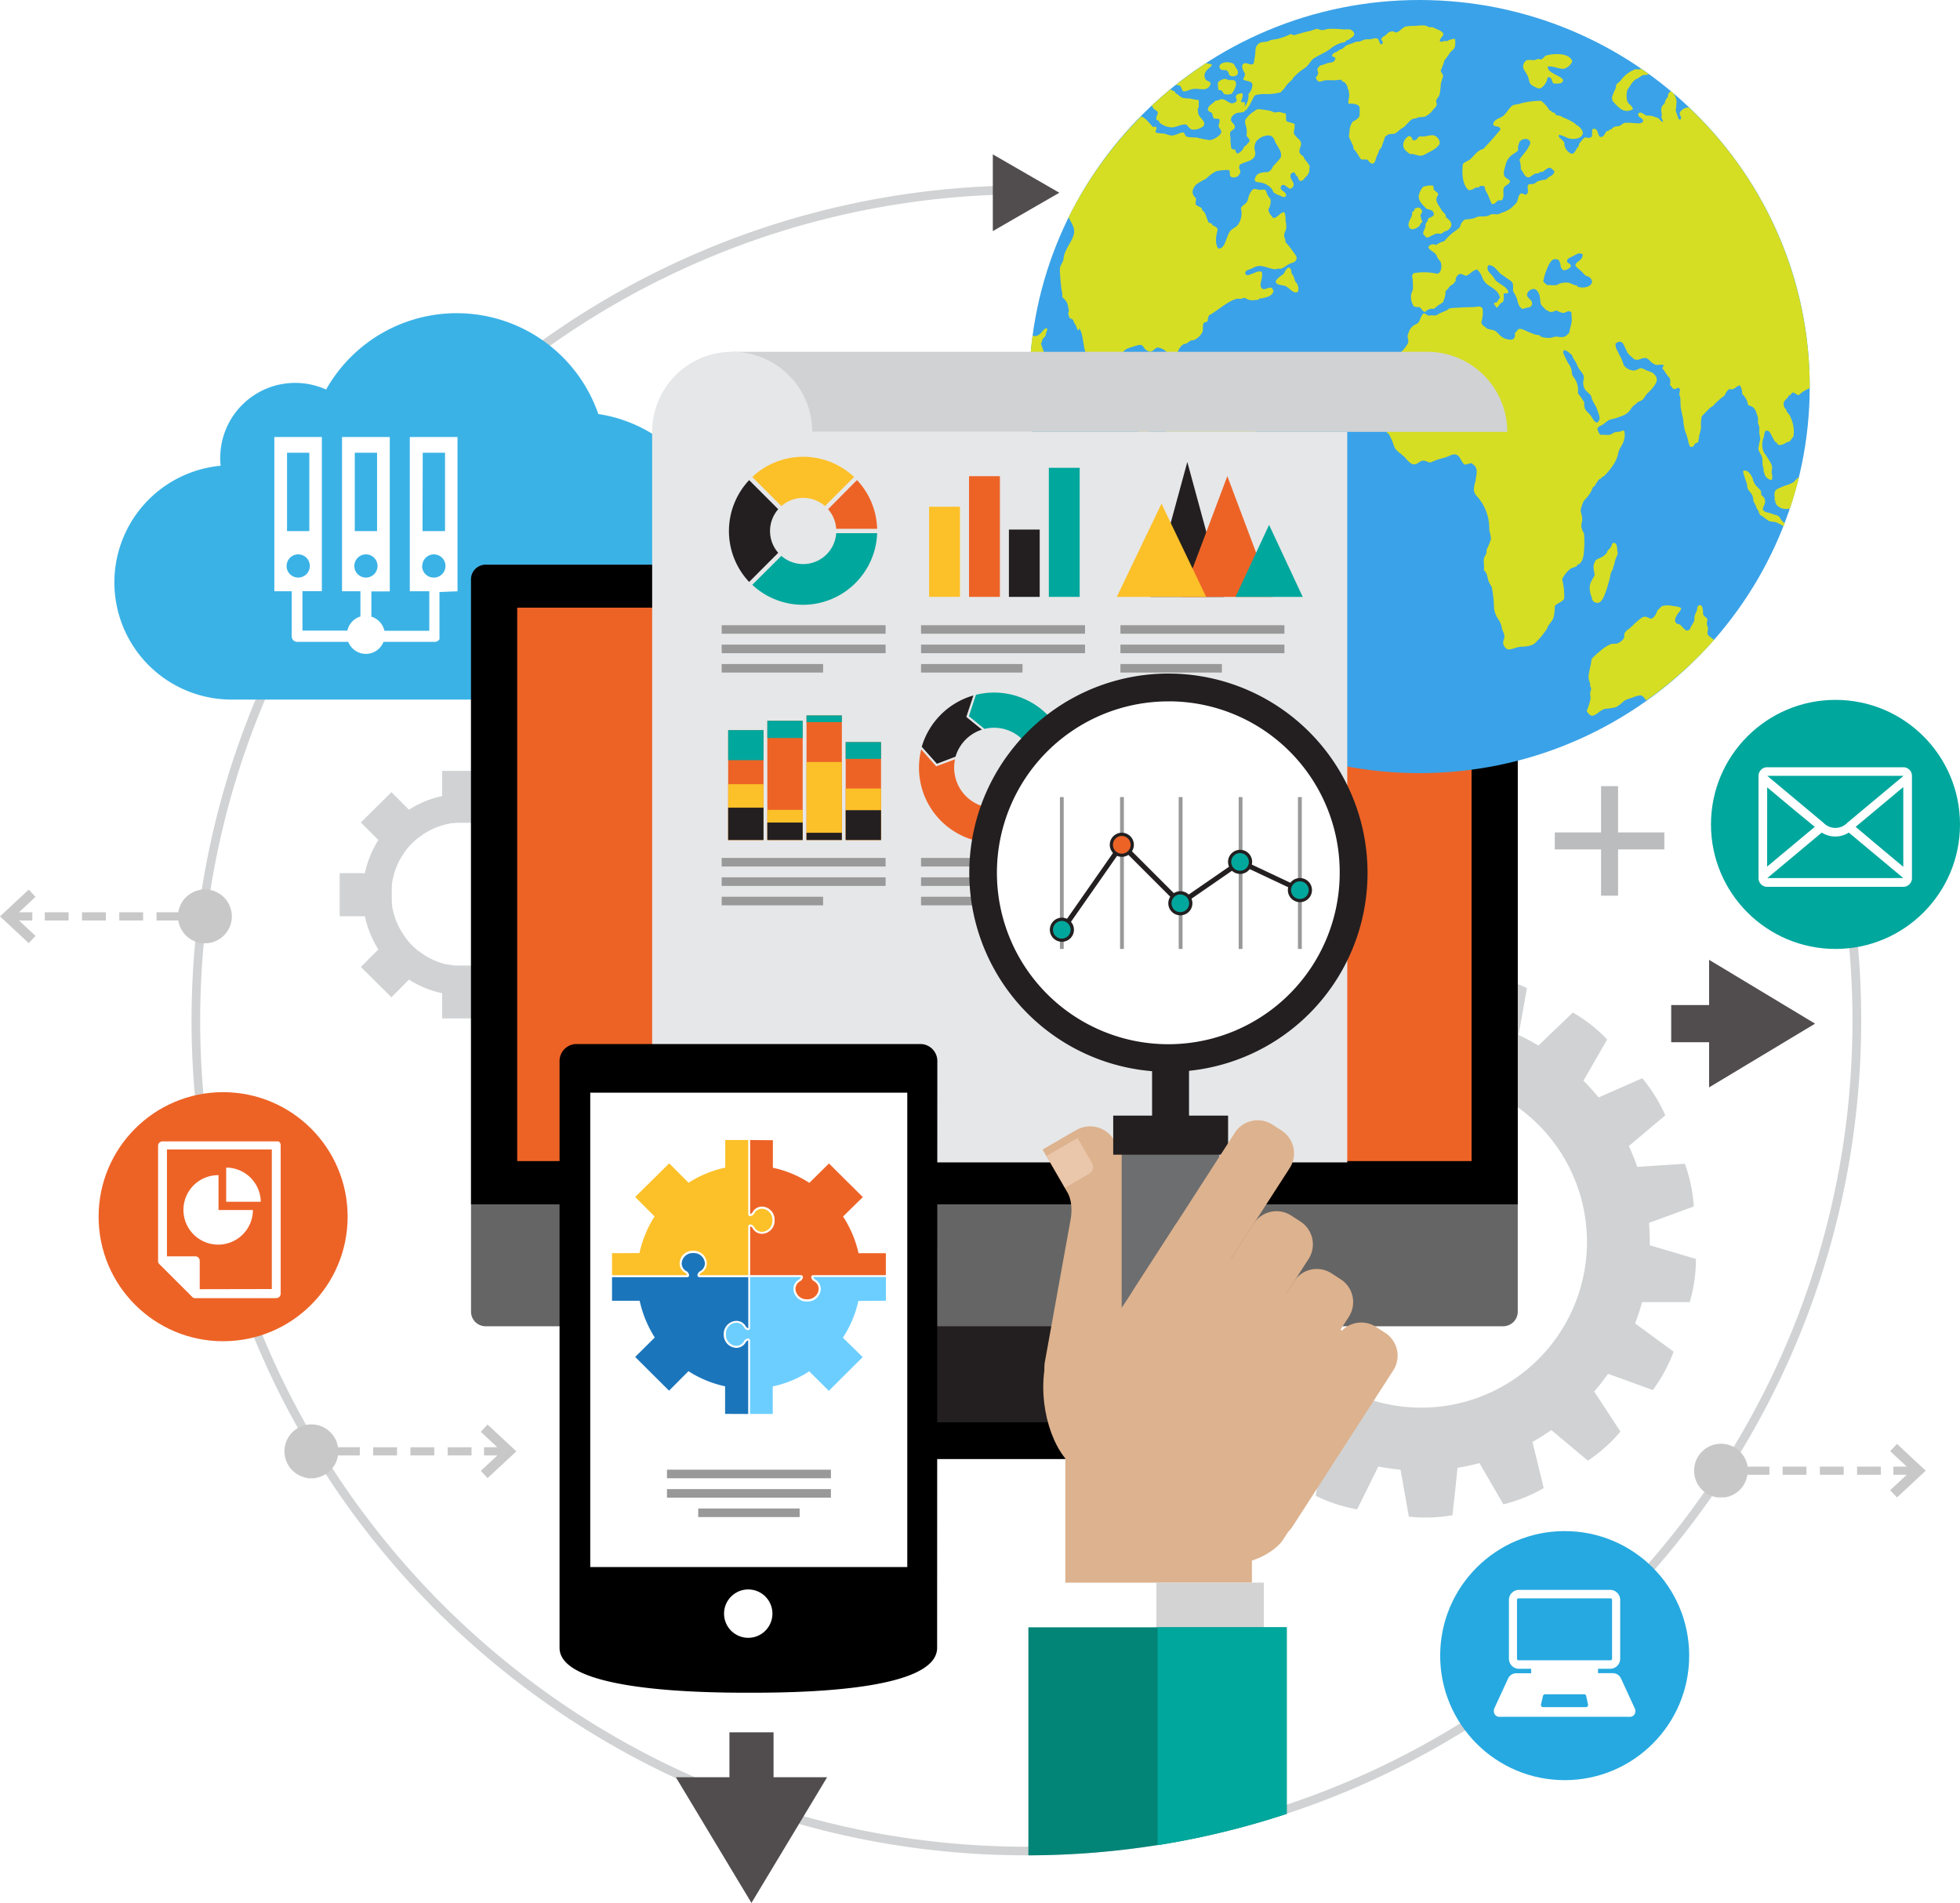 <svg xmlns="http://www.w3.org/2000/svg" viewBox="0 0 388.81 377.44"><defs><style>.cab963b9-7f9f-4fa9-9043-eb2afdd944f5{fill:#d0d2d3;}.\34 7cc4cb5-c9c6-48e1-89d4-9295baa1da4f{fill:#00a79d;}.d512dcb7-0543-40c5-9f9f-8d65520cbeb6{fill:#26a9e0;}.\38 aa00afb-a9c5-49d9-9f2a-a197e7803255{fill:#ed6326;}.c0c8b0c9-13bb-4132-b8fc-9c94ad9d38c1{fill:#babcbe;}.\32 2e94e58-c7e1-42a4-ba64-d70fd832b682{fill:#c8c8c8;}.b70e8dad-d805-4ad3-99f4-848390fd1d43{fill:#3ab2e6;}.\38 ff365ea-67b2-4ead-884e-d2cf0c276a2e{fill:#231f20;}.\37 e20409a-6f9a-4367-bdc7-d3e5f3971516{fill:#656565;}.\36 5d24af1-7ecc-46e0-a25d-a52fef1c625e{fill:#3aa2e8;}.\37 7f93c0a-6e7c-40bf-8f3a-97196b18da85{fill:#d6de23;}.\37 da0f4e3-4163-4458-91b3-350461f9caa8{fill:#e6e7e8;}.a7e8a75b-1133-4deb-8b90-c677aedad799{fill:#999;}.\35 3a475e1-1b36-4f11-b49b-e59b6d806ccc{fill:#fcc029;}.c5081630-b705-4139-bb51-181d3be20597{fill:#fff;}.f89b9710-aa56-4f5f-b74b-2521e3dc6222{fill:#ddb28e;}.e6df6ab5-0b4e-42bf-a79b-94d62cbe555e{fill:#eac6aa;}.\34 322ef83-3ce3-4b31-bf96-d15bd38fefd0{fill:#6d6e70;}.\35 09900c7-aa83-48a4-803e-42c3f90132fa{fill:#d3d3d3;}.\35 6985f4e-0418-4777-94cd-bcda87553a7a{fill:#1b75bb;}.\35 1333bbc-2781-40d8-8307-ad3ca87b9b06{fill:#6cceff;}.\37 3cacb5c-d11f-4829-a0f0-34163b35bcad{fill:#028477;}.e1926327-00cf-49dd-900f-8dfb09a02905{fill:#514d4e;}</style></defs><title>Analyze</title><g id="f3fd7f06-4a4f-4a5c-8e6f-56599e7f85b0" data-name="Layer 2"><g id="b9a86691-5eeb-49cc-ba3c-2e6bee2a17eb" data-name="ÿ‡ 2"><path class="cab963b9-7f9f-4fa9-9043-eb2afdd944f5" d="M368,182.23q-.87.19-1.73.3a164.55,164.55,0,0,1,1.21,19.88c0,90.36-73.51,163.88-163.87,163.88S39.71,292.77,39.71,202.41,113.22,38.53,203.58,38.53H205c.07-.59.17-1.18.29-1.75l-1.7,0C112.26,36.78,38,111.08,38,202.41S112.26,368,203.58,368s165.63-74.3,165.63-165.63A166.65,166.65,0,0,0,368,182.23Z"/><circle class="47cc4cb5-c9c6-48e1-89d4-9295baa1da4f" cx="364.11" cy="163.52" r="24.7"/><circle class="d512dcb7-0543-40c5-9f9f-8d65520cbeb6" cx="310.39" cy="328.39" r="24.7"/><circle class="8aa00afb-a9c5-49d9-9f2a-a197e7803255" cx="44.26" cy="241.33" r="24.7"/><path class="cab963b9-7f9f-4fa9-9043-eb2afdd944f5" d="M256.08,209.08,248.82,203a30.84,30.84,0,0,0-6.45,5.77l5.26,7.87a44.58,44.58,0,0,0-2.75,3.51L236,216.95a30.75,30.75,0,0,0-4.08,7.63l7.64,5.61q-.79,2.09-1.38,4.23h-9.46a30.88,30.88,0,0,0-1.23,8.57l9.09,2.65q0,2.22.15,4.45l-8.88,3.25a30.79,30.79,0,0,0,1.78,8.47l9.44-.62a44.44,44.44,0,0,0,1.67,4.13l-7.23,6.09a30.85,30.85,0,0,0,4.56,7.35l8.67-3.81q1.42,1.75,3,3.32L245,286.47a30.93,30.93,0,0,0,6.8,5.34l6.84-6.54c1.28.76,2.59,1.46,3.93,2.09L261,296.68a30.8,30.8,0,0,0,8.22,2.7l4.2-8.5q2.19.42,4.41.63c.42,2.36,1.23,6.94,1.65,9.31a30.8,30.8,0,0,0,8.65-.28c.26-2.41.77-7,1-9.41a44.39,44.39,0,0,0,4.36-.92l4.74,8.17a30.85,30.85,0,0,0,8-3.22L304,286q1-.57,2-1.2c.59-.37,1.17-.76,1.74-1.15l7.26,6.07a30.94,30.94,0,0,0,6.45-5.77L316.24,276q1.47-1.7,2.75-3.51l8.88,3.22A31,31,0,0,0,332,268.1l-7.64-5.6c.53-1.39,1-2.8,1.38-4.23h9.46a30.75,30.75,0,0,0,1.23-8.56L327.28,247q0-2.22-.15-4.45l8.87-3.25a30.8,30.8,0,0,0-1.77-8.47l-9.44.62q-.73-2.09-1.67-4.14l7.23-6.09a31,31,0,0,0-4.57-7.35l-8.67,3.81c-.94-1.16-1.94-2.27-3-3.32l4.71-8.19a30.89,30.89,0,0,0-6.8-5.34l-6.84,6.55a44.2,44.2,0,0,0-3.94-2.1L302.9,196a31,31,0,0,0-8.22-2.69l-4.2,8.5c-1.46-.28-2.93-.49-4.41-.63l-1.66-9.31a30.81,30.81,0,0,0-8.65.28c-.26,2.4-.77,7-1,9.41-1.46.23-2.92.54-4.36.92l-4.74-8.17a30.75,30.75,0,0,0-8,3.22l2.25,9.2q-1,.58-2,1.21C257.23,208.3,256.65,208.69,256.08,209.08Zm49.79,14.72a32.87,32.87,0,1,1-46.47-1.39A32.87,32.87,0,0,1,305.86,223.8Z"/><polygon class="c0c8b0c9-13bb-4132-b8fc-9c94ad9d38c1" points="330.16 165.11 320.98 165.11 320.98 155.93 317.61 155.93 317.61 165.11 308.43 165.11 308.43 168.48 317.61 168.48 317.61 177.66 320.98 177.66 320.98 168.48 330.16 168.48 330.16 165.11"/><rect class="22e94e58-c7e1-42a4-ba64-d70fd832b682" x="81.42" y="287.06" width="4.73" height="1.62"/><rect class="22e94e58-c7e1-42a4-ba64-d70fd832b682" x="88.81" y="287.06" width="4.73" height="1.62"/><rect class="22e94e58-c7e1-42a4-ba64-d70fd832b682" x="74.03" y="287.06" width="4.73" height="1.62"/><path class="22e94e58-c7e1-42a4-ba64-d70fd832b682" d="M67.05,288.68h4.32v-1.62H67.05A5.34,5.34,0,1,0,61,293.15v.06h1.57v-.06A5.35,5.35,0,0,0,67.05,288.68Z"/><polygon class="22e94e58-c7e1-42a4-ba64-d70fd832b682" points="98.66 287.06 96.02 287.06 96.02 288.68 98.67 288.68 95.38 291.74 96.72 293.18 102.43 287.87 96.72 282.56 95.38 284 98.66 287.06"/><rect class="22e94e58-c7e1-42a4-ba64-d70fd832b682" x="361.01" y="290.9" width="4.73" height="1.62"/><rect class="22e94e58-c7e1-42a4-ba64-d70fd832b682" x="368.39" y="290.9" width="4.73" height="1.62"/><rect class="22e94e58-c7e1-42a4-ba64-d70fd832b682" x="353.62" y="290.9" width="4.73" height="1.62"/><path class="22e94e58-c7e1-42a4-ba64-d70fd832b682" d="M346.64,292.52H351V290.9h-4.32a5.34,5.34,0,1,0-6.06,6.09V297h1.57V297A5.34,5.34,0,0,0,346.64,292.52Z"/><polygon class="22e94e58-c7e1-42a4-ba64-d70fd832b682" points="378.25 290.9 375.6 290.9 375.6 292.52 378.25 292.52 374.96 295.57 376.31 297.02 382.01 291.71 376.31 286.4 374.96 287.84 378.25 290.9"/><rect class="22e94e58-c7e1-42a4-ba64-d70fd832b682" x="16.27" y="180.95" width="4.73" height="1.62"/><rect class="22e94e58-c7e1-42a4-ba64-d70fd832b682" x="8.88" y="180.95" width="4.73" height="1.62"/><rect class="22e94e58-c7e1-42a4-ba64-d70fd832b682" x="23.66" y="180.95" width="4.73" height="1.62"/><path class="22e94e58-c7e1-42a4-ba64-d70fd832b682" d="M35.37,180.95H31.05v1.62h4.32a5.34,5.34,0,1,0,6.06-6.09v-.06H39.86v.06A5.35,5.35,0,0,0,35.37,180.95Z"/><polygon class="22e94e58-c7e1-42a4-ba64-d70fd832b682" points="3.76 182.57 6.41 182.57 6.41 180.95 3.76 180.95 7.04 177.89 5.7 176.45 0 181.76 5.7 187.07 7.04 185.63 3.76 182.57"/><path class="cab963b9-7f9f-4fa9-9043-eb2afdd944f5" d="M116.52,181.69v-8.54h-4.9a20,20,0,0,0-2.77-6.57l3.54-3.49-6.08-6-3.51,3.48a19.43,19.43,0,0,0-6.55-2.73v-4.94H87.71v5a19.48,19.48,0,0,0-6.58,2.71l-3.48-3.48-6.07,6,3.48,3.49a20.25,20.25,0,0,0-2.68,6.57h-5v8.54h5a20.36,20.36,0,0,0,2.68,6.59l-3.48,3.48,6.07,6,3.48-3.5A19.83,19.83,0,0,0,87.71,197V202h8.55V197a19.41,19.41,0,0,0,6.55-2.73l3.51,3.5,6.08-6-3.54-3.48a20.08,20.08,0,0,0,2.77-6.59Zm-10.15-3.6a.54.54,0,0,0,0,.19v.48a.41.41,0,0,0,0,.2c0,.22-.06.44-.09.65v.06a3.91,3.91,0,0,1-.11.57c0,.06,0,.15,0,.22a1.92,1.92,0,0,0-.12.43.28.28,0,0,1-.06.2,13.84,13.84,0,0,1-1.15,3l-.27.43s0,.08,0,.09-.18.28-.27.42,0,0,0,0a11.78,11.78,0,0,1-.88,1.26.07.07,0,0,0,0,.06c-.12.13-.21.25-.33.37s-.06,0-.06.09a18.49,18.49,0,0,1-1.42,1.43l-.12.06-.35.31s-.06,0-.09,0a11.12,11.12,0,0,1-1.21.88s0,0-.06.05a3.73,3.73,0,0,0-.41.23l-.09.06c-.12.09-.29.15-.45.24a17.2,17.2,0,0,1-2.42,1h0a5.65,5.65,0,0,0-.59.18l-.18,0a2.86,2.86,0,0,1-.47.09.42.42,0,0,1-.2,0l-.57.11s-.06,0-.06,0c-.2,0-.44,0-.65.06h-.17l-.5,0H91.1l-.47,0h-.2c-.21,0-.42,0-.65-.06,0,0,0,0-.06,0l-.56-.11a.48.48,0,0,1-.21,0,3.67,3.67,0,0,1-.44-.09l-.21,0a5.45,5.45,0,0,0-.58-.18,16.21,16.21,0,0,1-2.45-1l-.45-.24s-.06,0-.06-.06l-.41-.23c-.06,0-.06,0-.06-.05a9.35,9.35,0,0,1-1.24-.88s-.06,0-.09,0l-.35-.31s-.06,0-.06-.06a15.77,15.77,0,0,1-1.47-1.43s0-.06-.06-.09-.21-.24-.29-.37,0,0-.06-.06a11.8,11.8,0,0,1-.85-1.26,0,0,0,0,1,0,0,3.53,3.53,0,0,1-.27-.41.22.22,0,0,0-.06-.1,4,4,0,0,0-.24-.43,13.81,13.81,0,0,1-1.17-3,.46.46,0,0,0-.06-.2l-.09-.43c0-.08,0-.16-.06-.22s-.06-.38-.09-.57c0,0,0,0,0-.06,0-.21-.06-.43-.06-.65a.52.52,0,0,0,0-.2c0-.18,0-.31,0-.48v-.19a4.68,4.68,0,0,1,0-.66,4.46,4.46,0,0,1,0-.66v-.21c0-.17,0-.32,0-.49a.47.47,0,0,0,0-.19c0-.22.06-.44.06-.64,0,0,0-.06,0-.09s.06-.37.09-.56,0-.15.06-.22l.09-.43a.56.56,0,0,0,.06-.2,3.56,3.56,0,0,0,.14-.59,16.26,16.26,0,0,1,1-2.45,2.85,2.85,0,0,0,.24-.43s.06-.06.06-.09a2.4,2.4,0,0,1,.27-.42s0,0,0,0a10.19,10.19,0,0,1,.85-1.25s.06,0,.06-.06.2-.24.29-.38.06-.06.06-.08a13.11,13.11,0,0,1,1.47-1.43s.06,0,.06-.07l.35-.31a.19.19,0,0,0,.09,0,11.55,11.55,0,0,1,1.24-.9s0,0,0,0,.29-.18.44-.25.06,0,.06-.06l.45-.24a14,14,0,0,1,2.45-1c.21-.05.38-.12.58-.16a1.85,1.85,0,0,1,.21-.06c.15,0,.3-.06.44-.09s.12,0,.21-.06l.56-.09c.06,0,.06,0,.06,0,.23,0,.44,0,.65-.07l.2,0,.47,0h1.74l.5,0a.65.65,0,0,0,.17,0c.21,0,.45.06.65.07,0,0,.06,0,.06,0l.57.09.23.06c.15,0,.3,0,.44.09l.18.06a5.35,5.35,0,0,1,.59.16h0a14.7,14.7,0,0,1,2.42,1,4.48,4.48,0,0,1,.45.24l.09.06.41.25h.06c.42.28.83.6,1.24.9,0,0,0,0,.06,0l.35.31.09.07a12.31,12.31,0,0,1,1.45,1.43s.06.06.06.08.2.25.33.38a.06.06,0,0,0,0,.06,11.32,11.32,0,0,1,.88,1.24s0,0,0,.05a2.16,2.16,0,0,1,.24.42c.06,0,.06.06.06.09l.27.43a15.52,15.52,0,0,1,1,2.45,5.73,5.73,0,0,1,.15.59.27.27,0,0,1,.06.2,1.89,1.89,0,0,0,.12.43c0,.08,0,.17,0,.22a4.22,4.22,0,0,1,.11.56v.09c0,.19.06.41.09.64a.38.38,0,0,0,0,.19v.49a.72.72,0,0,0,0,.21,4.59,4.59,0,0,1,0,.66A4.81,4.81,0,0,1,106.37,178.09Z"/><path class="b70e8dad-d805-4ad3-99f4-848390fd1d43" d="M43.77,92.38a14.37,14.37,0,0,1-.08-1.57,14.87,14.87,0,0,1,21-13.54,29.73,29.73,0,0,1,54,4.85,28.48,28.48,0,0,1-4.22,56.64H46a23.24,23.24,0,0,1-2.22-46.38Z"/><rect class="8ff365ea-67b2-4ead-884e-d2cf0c276a2e" x="173.01" y="253.47" width="48.49" height="34.42"/><rect x="153.17" y="282.11" width="88.18" height="7.29"/><path class="7e20409a-6f9a-4367-bdc7-d3e5f3971516" d="M301.08,260.2a2.9,2.9,0,0,1-2.93,2.86H96.37a2.89,2.89,0,0,1-2.93-2.86V114.85A2.89,2.89,0,0,1,96.37,112H298.15a2.89,2.89,0,0,1,2.93,2.86Z"/><path d="M301.08,238.88v-124a2.89,2.89,0,0,0-2.93-2.86H96.37a2.89,2.89,0,0,0-2.93,2.86v124Z"/><rect class="8aa00afb-a9c5-49d9-9f2a-a197e7803255" x="102.6" y="120.53" width="189.32" height="109.77"/><path class="65d24af1-7ecc-46e0-a25d-a52fef1c625e" d="M281.57,153.35c-42.68,0-77.4-34.4-77.4-76.68S238.89,0,281.57,0,359,34.39,359,76.68,324.25,153.35,281.57,153.35Z"/><path class="77f93c0a-6e7c-40bf-8f3a-97196b18da85" d="M209.3,74.41a3.94,3.94,0,0,1-.17.94c-.08.42-1,1.2-1.42,1.69-.07.09-.06.27-.16.39l-.32.37a8.53,8.53,0,0,0-.64.74c-.72,1.44.63,2.29-.3,3.55-.41-.09-.84-.06-1.15-.71a4.25,4.25,0,0,1-.86-.49c0-.71-.07-1.41-.09-2.12a4.89,4.89,0,0,1,.24-.64c.05-.1,0-.25.06-.32.18-.34.54-.68.69-1,.29-.69.24-1.63.6-2.48a3,3,0,0,0,.29-2.25,2.66,2.66,0,0,0-.29-.89A11,11,0,0,0,204.46,70c.1-1.12.22-2.24.37-3.35.27,0,.54,0,.8,0,1.06-.45,1.24-1.33,1.91-1.57.39.1.12.53.06.75s-.15.42-.19.66l0,.15a4.25,4.25,0,0,0-.63.71c-.15.26,0,.56-.3.73a21.38,21.38,0,0,0,1.1,2.88,7.32,7.32,0,0,0,.37,1.36C208.42,73.21,209.26,73.47,209.3,74.41Zm55.54,21.9a5.53,5.53,0,0,0,.24-1.54,7.11,7.11,0,0,0-.84-2.18c-.1-.09-.11-.18-.23-.33a14.4,14.4,0,0,0-2.12-1.11c-.1-.05-.16,0-.27-.05-.3-.12-.53-.37-.77-.44a4.51,4.51,0,0,0-.88,0s-.24-.17-.31-.18-.47.08-.72.09a8.45,8.45,0,0,0-1.58.21c-.42.07-1-.35-1.28-.42s-.25,0-.39,0c-.44-.15-.94-.47-1.31-.54-.11,0-.23.11-.35.11-.28,0-.81-.25-1.15-.05-.92-.32-1.08-1.08-1.53-1.94a6.67,6.67,0,0,0-.62-1.15,5.85,5.85,0,0,0-1.31-.93,3.78,3.78,0,0,0-1.5-.74c-.74-.09-1.22.36-2.17.39a5.53,5.53,0,0,1-2-.71,5.77,5.77,0,0,1-1.85-1c-.48-.56-.44-1.64-1.37-1.57-.66,0-1.66,1.22-2.37,1.79a2.91,2.91,0,0,0-1.47.19c-.09-.14-.29-.08-.42-.14a1.08,1.08,0,0,1-.5-.37,1.73,1.73,0,0,0-.26,0,2.27,2.27,0,0,0-1.12-.32c-1.27,0-1.29.77-2,1.41-.22.2-.52.3-.74.49a2.38,2.38,0,0,0-.58.57c-.24.55.07,1.4-.21,1.93a12.46,12.46,0,0,1,0,2.35s0,0,.05.07c0,.2,0,.43,0,.67h0c-.31-.22-.27-.6-.38-.78a1.28,1.28,0,0,0-.63-.6c-.4-.17-.85.19-1.31,0a3.19,3.19,0,0,1-1.06-2.58c.11-1.22,1-2.13,1-2.81a2.6,2.6,0,0,0-.77-1.81c-.43-.3-1.44,0-1.73-1.08.1-.5.58-.9.81-1.43.15-.32.16-.74.29-1.08.24-.65.85-1.22.58-1.76a1.6,1.6,0,0,0-1.94.17c-.26.21-.32.49-.53.75a1.56,1.56,0,0,1-.7.55c-.25.1-.56-.07-1-.06s-.56.28-.92.1c-.59-.3-.85-1.54-.9-2.09s-.28-1.09-.27-1.49.13-.74.19-1.09a4.63,4.63,0,0,1,1-2.5,3.7,3.7,0,0,1,.21-1.47c.27-.56,1.26-.86,1.76-1s1.37-.51,1.8-.36.4.46.68.72a1.63,1.63,0,0,0,1.06.58c.65,0,.94-.82,1.6-.82a3.28,3.28,0,0,1,1.48.7,2.33,2.33,0,0,1,.61,1.34c.08.44.1.93.16,1.35s.14.82.2,1.23a3.28,3.28,0,0,0,0,.66c.07.21.12.43.41.52.28-.11.4-.38.58-.48s-.07-.15-.07-.15a17,17,0,0,0,.35-2c0-.16.07-.43.07-.63a7.49,7.49,0,0,1,0-1.17,2.86,2.86,0,0,1,1.31-2.08c.1-.05.25,0,.35,0,.38-.21.77-.54,1.12-.71.11-.05.25,0,.34,0a3.34,3.34,0,0,0,1.87-1.66c.2-.54,0-1.17.19-1.64s.71-.16.89-.66c-.1-.22.11-.64.21-1,1.68-.87,3.67-2.81,5.48-3.28.23-.05.49,0,.8,0s.5-.21.73-.19.67.34,1,.41a3,3,0,0,0,1.25,0c.22,0,.42,0,.6-.09s.13-.2.18-.21a2.05,2.05,0,0,1,.35,0c.91-.21,2.25-.38,2.43-1.56-.05-.16-.36-.14-.18-.44-.79-.45-1.45.43-2,.09-1-.56.25-2.22-.17-3.33-.6-.32-1.2.11-1.78.3s-1.34.72-1.51-.15c.21-.6.86-.63,1.3-.82a3.83,3.83,0,0,1,1.41-.53c1.07-.06,2.22.62,3.33.65a4.8,4.8,0,0,0,.49-.13c.25,0,.5.09.65,0,.4-.12,1-.61,1.54-.9s1.24-.24,1.48-1c.13-.49-.4-1.08-.62-1.35a14,14,0,0,0-1.58-2c.08-.51-.29-.84-.26-1.38s.35-.93.4-1.34a4.87,4.87,0,0,0,0-.79c0-.26-.11-.57-.13-.81a3.4,3.4,0,0,0-.24-1.62c-.85,0-1.39,1.27-2.19,1.12-.17,0-.15-.14-.31-.34a2.3,2.3,0,0,1-.67-1.33,3,3,0,0,0,.46-1.69c0-.52-.36-.7-.61-1.18s-.25-.89-.55-1-.63,0-1,0-.89-.32-1.39-.08a3,3,0,0,0-.69,1.11c-.21.45-.23.94-.43,1.29-.38.64-1,.7-1.23,1.36a3.84,3.84,0,0,1-.72,3.41c-.45.42-1.14.68-1.46,1.17-.86,1.31-.92,3.48-2.32,3.37-.61-.9-.54-2.21-.09-3.74-.16-.61-.7-.64-1.08-.91,0,0-.06-.25-.11-.28s-.52-.13-.66-.29a2.7,2.7,0,0,1-.21-.55c-.18-.4-.28-.77-.42-1.12s-.35-.47-.66-.78c0,0,0-.22,0-.26a2.19,2.19,0,0,0-.25-.19c-.26-.22-.65-.28-1-.6a9.6,9.6,0,0,1,.09-1.23c-.68-.62-1.14-1.41,0-2.73a14,14,0,0,1,1.82-1.08c.38-.24.69-.61,1.06-.87a5.62,5.62,0,0,1,1.21-.73,10.92,10.92,0,0,1,2.39-.21c.41.24,0,1.08.47,1.36a1.27,1.27,0,0,0,1.7-.62c.44-.85-.39-.77,0-1.75.75-.61,2.44-.62,3-1.73a1.83,1.83,0,0,0,0-1.13,2.29,2.29,0,0,1,.38-1.92,3.31,3.31,0,0,1,2.1-1.06c1.12-.08,1.35.71,1.59,1.35a4.86,4.86,0,0,0,.36.59c.4.77,1,1.39.71,2.45a14.79,14.79,0,0,1-1.5,1.68,2,2,0,0,1-1,1.18c-1,.08-2.53,0-2.67,1.66.33.49,1,.34,1.42.47a3.73,3.73,0,0,1,2,1.24c.17.26.22.57.45.76a4.49,4.49,0,0,0,1.09.52c.36.14.8.49,1.23.18.34-1.07-1.63-1.09-.85-2.15.88-.63,1.47,1.5,2.3.18.48-.91-.92-1.36-.44-2.55.21,0,.33-.27.55-.26s.39.48.48.63.18.08.24.18c.18.28.2.77.59.92a1.18,1.18,0,0,0,.93-.68,2.17,2.17,0,0,0,.83-1.22c.09-.27,0-.23,0-.4s.12-.34.1-.49c-.15-.85-1.13-1.38-1.24-2.1-.44-.25-.83-.54-.8-1.09s.37-1,.33-1.46c-.08-1-1.48-1.28-1.45-2.36a4.28,4.28,0,0,0,.17-1.48c-.38-.29-1.18-.33-1.61-.59-.2-.43,0-1.08-.18-1.54-.43,0-.83-.24-1.33-.28-.29,0-.58.12-.87.08s-.55-.24-.8-.29a17.57,17.57,0,0,0-2.42-.35c-.29,0-.64.29-.86.45a5.43,5.43,0,0,0-1.7,1.64,2,2,0,0,0,.07,1.12,4.19,4.19,0,0,1,.16,2c.12.46.73.61.57,1.24-.34.26-.57.84-1,.91a2.5,2.5,0,0,1-1.34,1.45c-.37-.14-.42-.5-.46-.84a.81.81,0,0,1-.78-.17c-.13-.48-.09-1.05-.21-1.53.17-.68-.18-1,0-1.72.25-.44.67-.35.9-.92.08-.91-1.2-1-.62-2.08a1.83,1.83,0,0,1,1-.77c.45-.18,1,0,1.53-.32.05,0,.08-.18.11-.22s.2,0,.25-.08a1.06,1.06,0,0,0,.27-.4h0c.55-.63,1.13-2.25,1.49-2.52a6.59,6.59,0,0,1,2.2-.23,11,11,0,0,0,2.81-.33,6.45,6.45,0,0,0,1.22-1.44,11.38,11.38,0,0,1,1.11-1.08c.1-.1.11-.25.21-.37a10.78,10.78,0,0,1,1.73-1.56,10.11,10.11,0,0,0,.85-.61c.54-.49.94-1.25,1.47-1.7.06,0,.29-.15.45-.24.9-.53,1.83-.93,2.59-1.45.38-.25.69-.57,1-.73a8.65,8.65,0,0,1,1.29-.6c.27-.1.64-.11.9-.23.08,0,.22-.26.38-.37s.2,0,.28,0,.19-.2.25-.25c.47-.31.8-.44.9-.85s-.42-.88-.8-1a5.82,5.82,0,0,0-1.17,0,21.3,21.3,0,0,0-2.87-.13c-.55,0-1.13.26-1.54.25s-.7-.26-1.1-.23a8.91,8.91,0,0,0-1.13.37,30,30,0,0,0-3.31.89,2.1,2.1,0,0,0-.74-.23,10.73,10.73,0,0,1-2.83,1c-.3.06-.58.07-.87.14s-.73.3-1.06.38a5.78,5.78,0,0,0-1.16.15,1.65,1.65,0,0,0-1,1.55,12.56,12.56,0,0,1-.21,1.77c-.06.31,0,.64-.26.94-.67.33-1.33-.5-2,0-.34.47-.09.85,0,1.17s.46.59.36,1.06-.3.45-.3.83c.5.43,1.77.21,1.81,1.06a2.82,2.82,0,0,1-.79,1.82,3.48,3.48,0,0,1-.72,2.47l-.08-.07c.2-.22.08-.55,0-.87a.75.75,0,0,1-.51.12c-.34-.15.06-.62.1-.95a1.48,1.48,0,0,0,0-.85,2.58,2.58,0,0,0-1.09.28c-.55.77.26.72-.16,1.42-1.28.87-1.71-.51-2.86-.51-.39,0-.77.34-1.19.26-.44.51-1.31.91-1.5,1.53s.39.65.83,1a3,3,0,0,0,.29,1c.53.15.82,0,1.16.22a2.8,2.8,0,0,1-.2,1.17c0,.67.81.89.42,1.67a3.7,3.7,0,0,1-2.16,1.27,21.41,21.41,0,0,1-2.64-.53,9.7,9.7,0,0,1-1.88-.13c-.47-.22-.45-.89-.83-.89-.72.1-1.46.65-2.29.63a8.59,8.59,0,0,1-1.41-.39,7.69,7.69,0,0,1-1.63-.19c-.29-.2.41-1,0-1.07.05-.28-.46.08-.69-.13a13.68,13.68,0,0,0-1-1.11,3.11,3.11,0,0,0-1.25-.9A77.13,77.13,0,0,0,212,43.07c.42,1.16,1.37,2,1,3.47-.29,1.19-1.45,2.54-1.91,4.1-.12.4-.09.79-.23,1.16s-.46.78-.56,1.19a4.77,4.77,0,0,0,0,1.47c.06,1.06.15,2.07.28,3a5.24,5.24,0,0,1,.16,1.52,2.75,2.75,0,0,1,1.16,1.94c0,.22.11.45.13.65s-.14.46-.12.71.25.37.13.65a3.79,3.79,0,0,0,.86.5c0,.44.33.76.54,1.16s.22,1,.61.93c-.14,0,0-.35.11-.34.62,1.07.63,2.49,1,4.08.25,1,.67,2,1,3a2.93,2.93,0,0,1,.26,1.09c-.06.56-.47,1-.54,1.61-.1.93,1.42,2.64,1.87,3.14a8.33,8.33,0,0,0,.88.92c.15.12.34.17.49.29a12.31,12.31,0,0,0,1.36,1.2c.57.29,1.31.26,2,.52.42.38.46,1,.66,1.38s.58.81.79,1.29a2.59,2.59,0,0,1,1.35.83,2.55,2.55,0,0,1,.59,1.24,4,4,0,0,1,.21,1c0,.35-.19.66-.12,1a3.75,3.75,0,0,0,.8,1.31c.05.07.1.22.15.31.24.41.56.65.75,1s.35.66.68.88c.46-.11.62-.85,1.24-.64a5.28,5.28,0,0,0,1.62,1.79,2.11,2.11,0,0,0,.24.41c-.5,1.85-1.44,4.17.29,6.54.05.55-.23,1.15,0,1.69.29.72,1.3,1.22,2.07,1.73a7.73,7.73,0,0,1,2.14,1.6c.37.5.44,1.11.72,1.48a6.76,6.76,0,0,0,.78.69,4.59,4.59,0,0,1,.79.69,13.92,13.92,0,0,1,.75,1.21c1.28.8,3.24.73,4.41,1.52.83.56.9,1.1,1.31,2.24.16.46.45,1,.64,1.51.57,1.61,1,3.63,1.52,5.15.22.7.57,1.32.74,1.87a4.46,4.46,0,0,0,.2,1c.24.5.81.89,1,1.41a3.94,3.94,0,0,1,.16,1.37c0,.29.13.57.17.85a12.78,12.78,0,0,0,.23,1.72c.08.31.27.68.4,1.06a8.11,8.11,0,0,0,.4,1c.22.39.67.82.85,1.2a7.6,7.6,0,0,1,.19.84c.09.31.29.66.36.93s.07.82.17,1.23a9,9,0,0,0,.4,1.42c.24.58.68,1.13.91,1.68.12.3.12.6.28.94s.66.36.87.94a3.89,3.89,0,0,1-.07,1.14,9.36,9.36,0,0,0,1.49,2.42c.37.53.69,1.2,1,1.54,0,0,.28.13.33.18s.2.31.36.42a6.1,6.1,0,0,0,1,.42l.76.34c.14,0,.22.13.33.18.55.22,1.1.38,1.56.56a3.26,3.26,0,0,0,1.45.2c.3,0,.66.15.92.06.07-.44.51-.69.12-1.4-1.2-.68-2.06-.69-2.73-1.69a6.07,6.07,0,0,1-.58-1.88c-.1-.35-.36-.73-.45-1s0-.31,0-.5-.19-.51-.2-.59c0-.66.48-1.05.22-1.57-.12-.26-.24-.18-.38-.3s-.18-.3-.33-.42c-.32-.26-.71-.3-.83-.71a19.32,19.32,0,0,0,.43-3.81c-.34-.68-1-.41-1.31-1.22.21-.27.93-.27,1-.63s-.14-1-.28-1.61c.31-.22.37-.57.69-.82s1.12-.41,1.24-.7a2.79,2.79,0,0,0,.12-2.37c-.34-.71-.74-.62-1.21-1.38.71-.11,1.95-.33,2.18-.82.07-.15,0-.33,0-.52.16-.57.41-1.21.6-1.73a7.22,7.22,0,0,0,.35-.88,23.29,23.29,0,0,1,0-2.37c0-.12,0-.29.07-.42a1.44,1.44,0,0,0,0-.8c-.11-.45-.6-1-.73-1.52a4.34,4.34,0,0,1,.14-1.49c.13-.26.42-.26.58-.43s0-.23,0-.27.36-.12.51-.28.09-.35.19-.45.38-.15.51-.28.07-.34.2-.46.69-.39.87-.64a3.46,3.46,0,0,0,.4-.91c.07-.37-.09-1.14-.06-1.85a18.27,18.27,0,0,0,.15-2.31,10.45,10.45,0,0,0-.48-2.4,8.22,8.22,0,0,1-.68-1.95,4,4,0,0,1,.41-1.32A16.38,16.38,0,0,0,264.84,96.31Zm54.94-76.45a9.41,9.41,0,0,0,1.79,1.78,2.15,2.15,0,0,0,2.37,0c-.31-.94-.9-.85-1.15-1.64a4.36,4.36,0,0,1,0-2.07,4.69,4.69,0,0,1,.55-.84,4.2,4.2,0,0,1,1.2-1.41c.1-.06.22,0,.3-.1a10,10,0,0,1,1.07-.68c.27-.1.53,0,.83-.07a2.21,2.21,0,0,0,.33-.12l-1.55-1.08a1.21,1.21,0,0,1-.39.15c-.3,0-.62-.09-.84,0a6.68,6.68,0,0,0-1.56.9,5.84,5.84,0,0,0-1.23,1.29c-.31.37-.72.58-.85.82s-.05.45-.14.73a9.87,9.87,0,0,0-.77,1.93C319.73,19.45,320,19.75,319.79,19.86Zm-16.26-3.31a2.38,2.38,0,0,0,.85.63c.86.48,1.16.48,1.68,0a3,3,0,0,0,.81-1.24c.08-.18,0-.75.51-.62s.46,1,.86,1.25c.86,0,1.78.13,1.86-.72-.4-.6-1.1-.77-1.7-1.14s-1.3-.63-1.39-1.51c1.45-.17,2.72.83,3.62.29a2.46,2.46,0,0,0,1.28-1.34c-.66-1.85-4.13-1.52-5.36-1.07-.29.28-.46.59-.9.73-.1,0-.35-.13-.51-.12s-.58.23-.82.24a7.9,7.9,0,0,0-1.44,0,1.53,1.53,0,0,0-.71,1c-.12.82.48,1.23.94,2.24C303.23,15.47,303.38,16.32,303.53,16.55Zm35.19,109.1c-.05-.25.13-.63.11-1s-.23-.65-.23-1,.18-.62.08-.89-.69-.52-.83-.94c0-.75-.07-2.05-.81-1.74-.43.13-.29.66-.42,1s-.37.77-.45,1.14,0,.58-.06.9a7.85,7.85,0,0,1-.56,1c-.3.53-.27.82-.76.94s-1-.75-1.46-1.12c-.19-.15-.56-.15-.74-.29-.6-.51-.16-1.28.25-1.93.18-.29.61-.57.66-1.06-.28-.32-1-.38-1.64-.46a4.32,4.32,0,0,0-2.06,0c-.43.17-.53.58-.92.73-.31.75-.59,1.53-1.33,1.79-.56-.11-.9-.48-1.42-.38-.72.13-2.32,1.86-2.91,2.34-.18.16-.36.21-.52.38s-.23.32-.42.48c-.15.54.08.73-.21,1.16a2.82,2.82,0,0,1-1.06.87c-.6.24-1,0-1.51.22a7.5,7.5,0,0,0-2,1.29,18,18,0,0,0-1.75,1.61c-.18,1.48-.64,2.83-.62,3.75a6.25,6.25,0,0,0,.32,1.13c0,.15,0,.28,0,.46s.2.38.21.55-.19.64-.21.94.12.76.07,1.15a15,15,0,0,1-.76,2.36c.33.41.57,1,1.27.92a3.16,3.16,0,0,0,1.13-.68,5.46,5.46,0,0,1,1.13-.66,18.37,18.37,0,0,0,2.22-.32,7.13,7.13,0,0,0,1-.66,6.42,6.42,0,0,1,.94-.77,11.88,11.88,0,0,1,1.31-.46,6.23,6.23,0,0,1,1.63-.48c.52,0,.84.59,1.21,1A78.34,78.34,0,0,0,340,126.95C339.61,126.45,338.87,126.31,338.71,125.64ZM274.27,28.55c.17-.46.34-.93.5-1.47.23-.07.4-.32.65-.41.55-.19.95,0,1.42-.25a5.68,5.68,0,0,0,.85-.7c.29-.23.67-.4.92-.62s.51-.55.77-.8a4,4,0,0,1,.84-.71,4.87,4.87,0,0,1,.62-.11c.17,0,.37-.18.54-.22a12.38,12.38,0,0,0,1.39-.14s.2-.17.28-.2a3.82,3.82,0,0,0,1.2-1.11c.36-.41.72-.7.76-1.09,0-.22-.16-.6-.11-.79.13-.44.5-.65.68-1.19a18.38,18.38,0,0,0,.24-2.06c.11-.61.33-1.11.46-1.58-.08-.47-.42-.67-.48-1.15a10.22,10.22,0,0,0,.74-2,4.89,4.89,0,0,0,.73-1s.13-.06.17-.1,0-.22.11-.3c.37-.46.92-.77,1.07-1.31a4.86,4.86,0,0,0,0-1.56,10.65,10.65,0,0,0-1.13.24c-.16.05-.2.17-.34.21s-.44,0-.64,0-.74.37-.88,0c.05-.73.65-.75.7-1.49a2.78,2.78,0,0,0-1.26-.83,5.77,5.77,0,0,0-1-.43c-.15,0-.37.07-.55,0a6.52,6.52,0,0,0-.89-.34,14.53,14.53,0,0,0-1.89.1,10.3,10.3,0,0,0-1.88.12c-.71.21-1.25,1.11-1.9,1.18-.21,0-.29-.12-.44-.16a1.29,1.29,0,0,0-1.31.38,3.61,3.61,0,0,1-.47.41c-.24.17-.64.31-.65.62-.27.22.16.34.13.56.33.11-.07.4-.18.59-.46-.15-.41-1-.81-1.18s-.7,0-1.19.09-1,0-1.36.11-.63.27-.94.36-.39,0-.63.05a9,9,0,0,0-1,.37,8.56,8.56,0,0,0-1,.37,8.33,8.33,0,0,0-.66.53c-.08,0-.19.16-.29.21s-.26,0-.42.13-.32.24-.47.32c-.37.22-.82.28-1,.74s.73.2.62.79c-.31.75-.83.63-1.54.79a11.42,11.42,0,0,1-1.56.51c0,.23-.24.25-.33.4-.31.69.12.66,0,1.21s-.4.43-.44.88c.23.31.34.64.75.68a4.58,4.58,0,0,0,1-.27,14.22,14.22,0,0,1,1.73,0c.78,0,1.34-.23,1.73,0,0,0,0,.17,0,.19s.42.13.53.24a3.14,3.14,0,0,1,.58.91c0,.11,0,.24,0,.37s.2.1.21.18,0,.3,0,.38.08.26.1.37c.08.6-.26,1.36-.16,2a4.71,4.71,0,0,1,1.42.1c.41.14.51.17.7.43s.12,1.11.06,2a3.08,3.08,0,0,1-.6.61,7.33,7.33,0,0,1-.74.42s-.17.28-.23.4a3.44,3.44,0,0,0-.4,1.64c0,.28-.12.66-.11.87A3.63,3.63,0,0,0,268,28c.12.33.29.63.42.94s0,.41.1.57.22.23.31.37a8.62,8.62,0,0,1,.68,1,3.26,3.26,0,0,0,.54.75l1.07,0c.48.22.54.85,1.26.82.48-.28.48-.83.66-1.28s.33-.73.44-1,.05-.24.13-.4.3-.31.4-.49S274.16,28.83,274.27,28.55Zm41.51,89.94c.08.18,0,.36.08.5a1.24,1.24,0,0,0,1.09.59c.67-.06,1.09-.87,1.47-1.89s.63-1.94.85-2.73c.13-.47.16-.94.31-1.36s.33-.49.39-.87a8.72,8.72,0,0,1,.28-.86,6.12,6.12,0,0,1,.69-2c-.21-.75,0-2-.69-2.2H320c0,.15-.21.11-.25.25,0,.65-.7,1.09-.87,1.37-.09.13-.06.27-.13.37a3.62,3.62,0,0,1-1.32,1,3.84,3.84,0,0,0-.94.51c-.06.06-.1.31-.14.37-.42.7-.2,1.4,0,2.47-.3.79-1,1.44-1,2.61A4.64,4.64,0,0,0,315.77,118.5ZM359,76.68c0,.1,0,.2,0,.3l-.48.23a6.14,6.14,0,0,0-1.73,1.2c-.38-.14-.63-.4-1-.53s-.5.44-.76.55c0,0-.18,0-.21,0s-.05.27-.12.35c-.54.59-1.17.93-.74,2,.08.19.28.29.39.49s0,.25.08.36.43.46.59.74a7.49,7.49,0,0,1,.53,1.32,6.17,6.17,0,0,1,.19,3c-.36.22-.44.66-.8.91-.13.09-.28,0-.43.1-.54.31-1.34.84-1.92.4-.08-.06.05-.19-.08-.24-.43-.14-.71-.8-1-1.34s-.46-1.07-1-1.11-.5.86-.62,1.29a3.78,3.78,0,0,0-.21,2.37,6.39,6.39,0,0,0,.25.72,3.17,3.17,0,0,0,.28.37c.18.27.42.61.64,1a4.32,4.32,0,0,1,.69,1.44,5.63,5.63,0,0,1-.1.95c0,.54.29,1,0,1.66a1.78,1.78,0,0,1-1.35-1c-.06-.1,0-.26-.07-.36-.18-.25-.14-.35-.21-1,0-.19-.13-.41-.15-.6-.05-.5,0-1.05-.07-1.43-.14-.65-.73-1.19-.78-1.81a12.68,12.68,0,0,1,.38-1.89A7.48,7.48,0,0,0,349,86c0-.38,0-.81,0-1.19s-.19-.54-.24-.84,0-.65,0-1a8.37,8.37,0,0,0-.26-.85c-.09-.24-.22-.66-.27-.73a3.3,3.3,0,0,0-.49-.62c-.32-.26-.76-.22-1-.53a3.46,3.46,0,0,0-1.14-2.09,3,3,0,0,0-.44-1.71c-.82.1-1,1-2.13.73a2.64,2.64,0,0,0-.9,1.28,13,13,0,0,0-2.31,2.05c-.21.18-.45.26-.65.45-.47.46-1,1-1.58,1.62a7.55,7.55,0,0,0-.15,2.3,15.26,15.26,0,0,1-.45,1.8s.18.06.1.12a1.32,1.32,0,0,0-.17.84c-.22.25-.67.19-.78.57a.76.76,0,0,1-.76.46c-.34-.31-.36-.69-.53-1.36a10.82,10.82,0,0,0-.6-1.85,14.47,14.47,0,0,1-.36-2.33c-.14-.78-.37-1.5-.48-2.34-.07-.6,0-1.15-.11-2,0-.15-.17-.35-.18-.5,0-.38.25-.85.07-1.21-.42-.42-.66.29-1.26.05-.3-.19-.36-.62-.7-.77a1.57,1.57,0,0,0,.05-1.09c0-.36-.32-.52-.49-.76-.32-.45-.65-1-1.05-1.48.11-.19.23-.38.35-.58a2.22,2.22,0,0,0-.35-.09c-.47-.06-1,.09-1.31,0a4,4,0,0,1-.84-.49c-.29-.28-.66-.79-1.2-.86s-1.21.43-1.78.36c-.37,0-.61-.3-1-.61a5.18,5.18,0,0,1-.72-.74c-.15-.24-.32-.72-.49-1s-.4-1.21-1.08-1.24a1.64,1.64,0,0,0-.83.37,2,2,0,0,0,.26,1.24c.13.32.33.66.48,1a8.47,8.47,0,0,1,.85,2,2.57,2.57,0,0,0,2,1.11c.53,0,1-.39,1.42-.49a5.28,5.28,0,0,1,1.19.5,5,5,0,0,1,1.19.49c1.36,1.1.8,2-.47,3.44-.25.27-.59.54-.84.86a8.9,8.9,0,0,1-.72,1,8.08,8.08,0,0,1-1,.5c-.13.08-.22.26-.36.37a2.81,2.81,0,0,0-1,1,3.34,3.34,0,0,1-1.79,1.36,13.55,13.55,0,0,1-1.44.5,9.26,9.26,0,0,0-1,.25,7.36,7.36,0,0,0-1.19.87c-.47.32-1,.39-1.19.87a2.47,2.47,0,0,0,.58,1.24c.68-.07,1.22.08,1.77,0s.69-.37,1.08-.5a9.42,9.42,0,0,1,1.07-.13c.27-.06.53-.38.83-.13a3.59,3.59,0,0,1-.15,2.09c-.22.66-.64,1.17-.87,1.73s-.23,1-.38,1.36l-.26.62a5.61,5.61,0,0,1-.49.86,12.44,12.44,0,0,1-1.95,2.36c-.1.09-.27,0-.35.13s-.07.21-.13.25-.34.11-.48.25a9.27,9.27,0,0,0-.73,1.12c-.14.21-.37.32-.49.5s-.14.44-.25.62a8.17,8.17,0,0,1-.73,1.12c-.43.53-.74.66-1,1.37a8,8,0,0,0-.39,1.36c0,.43.28,1,.31,1.61s-.23,1.13-.17,1.61a3.56,3.56,0,0,0,.52,1.35,18.83,18.83,0,0,1,0,3.46,5.47,5.47,0,0,1-.31,1.73,2.61,2.61,0,0,1-.6.88c-.09.08-.24,0-.35.13s-.08.21-.13.25c-.44.3-.95.31-1.39.64a6.05,6.05,0,0,0-1.56,2,13,13,0,0,1,.41,3.83c-.38.79-1.4.83-1.86,1.52a10.11,10.11,0,0,1-.19,2c-.2.88-.54,1-1.09,1.87-.14.22-.22.5-.36.75a7.84,7.84,0,0,1-.47.63,11.49,11.49,0,0,1-1.5,1.75,2.29,2.29,0,0,1-1.12.76,6.68,6.68,0,0,1-2,.27c-1,.1-2.05.69-2.64.52a1.6,1.6,0,0,1-.86-1.11c-.09-.53.25-1,.24-1.49a4.09,4.09,0,0,0-.42-1.25c-.14-.39-.17-.88-.32-1.24a7.58,7.58,0,0,0-.55-1,4.73,4.73,0,0,1-.77-2,25.34,25.34,0,0,0-.42-4.1c-.16-.49-.51-.88-.68-1.37-.26-.75-.25-1.65-.91-2.11.09-.93-.11-1.59,0-2.36.07-.39.35-.58.47-1s0-.62.12-.86a12.42,12.42,0,0,0,.81-2,9.36,9.36,0,0,0-.34-1.73,9.55,9.55,0,0,0-2-6.21c-.41-.57-1-.92-1.06-1.86a7.16,7.16,0,0,1,.35-1.74c0-.25.07-.58.12-.87.17-1.13.25-1.88-.94-2.61-.55,0-.81.32-1.42.24-.82-.74-.78-1.88-1.9-2-.53-.05-1.29.44-1.88.62a15.76,15.76,0,0,0-2.94,1c-.67-.07-.92-.4-1.43-.37-.69,0-1.13.74-1.76.74-.8,0-1.37-.86-2-1.5s-1.63-1.18-1.92-1.86-.39-1.2-.74-1.86a3.59,3.59,0,0,0-.48-.87c0-.05-.19-.06-.24-.12s0-.27-.12-.37-.2-.07-.24-.12,0-.27-.12-.37-.53-.43-.61-.63S274,82.83,274,82.7c0-.7.5-1.41.58-2.1a6.66,6.66,0,0,0-.37-3,2.65,2.65,0,0,1-.24-1.86,4.88,4.88,0,0,1,.72-1.73,16.71,16.71,0,0,1,.84-1.61c.18-.29.39-.55.6-.86a4.8,4.8,0,0,1,1.07-1.24c.14-.13.35-.14.48-.26A6.54,6.54,0,0,0,279.34,68c.13-.56-.14-1-.11-1.36a3,3,0,0,1,.24-.74,2.4,2.4,0,0,1,1-1.36c.22-.17.61-.27.83-.5.48-.51.5-1.37,1.09-1.87.48,0,.69.35,1.06.49.35-.26.85,0,1.42-.12a4.15,4.15,0,0,0,.71-.38c.45-.22.91-.37,1.42-.62.24-.12.36-.32.6-.38a11.48,11.48,0,0,1,1.53-.12c1-.08,2-.11,3.19-.13.6,0,1.27-.36,1.77.25a6.2,6.2,0,0,1-.23,2.73c0,.6.67.84,1.07,1.24.17.17,1.27.28,1.66.5a4.34,4.34,0,0,1,.71.62,3,3,0,0,0,1.54,1c1.13.32,1.87.09,1.66-1.24.3,0,.44-.64.83-.75.62-.16,1.46.48,2.62.88.23.08.44.17.71.25s.48,0,.72.12c.06,0,.19.23.23.25a4.77,4.77,0,0,0,1.9.25c.38,0,.76-.22,1.07-.24.62,0,1.17.22,1.78,0,.36-.13.53-.41.94-.74.11-1.11.7-2.09.43-3.46,0-.22.13-.67-.24-.74-.46-.32-.88.26-1.42.24a3.74,3.74,0,0,1-1.31-.5c-.71.23-1,.53-1.64.11-.14-.09-.34-.15-.49-.25s-.2-.26-.35-.38a4.11,4.11,0,0,1-.48-.5c-.32-.35-.21-1.53-.49-2.23-.17-.42-.49-.93-1-1a1.4,1.4,0,0,0-1.4,1.11c0,.75,1.1,1,1,1.86s-1,.59-1.76,1c-.95-.26-1-1.39-1.31-2.24-.23-.56-.49-.91-.71-1.37a7.75,7.75,0,0,0,0-1.36c-.17-.53-.7-.78-1.19-1.12-.34-.24-.66-.5-1.06-.75-.81-.51-1.28-1.83-2.59-1.87-.69,1,.48,1.7.95,2.36.32.44.38.71.83,1,.14.09.13,0,.23.12l.12.13c.62.44,1.43.78,1.78,1.62.11.62-.75.21-.95.5a2.76,2.76,0,0,1,0,1.24c0,.46-.49.46-.7.74s-.34.56-.59.75c-.27-.17-.38-.51-.59-.75,0-.43.61-.18.7-.49s.33-.49.47-.75c-.22-1.25-1.19-1.74-2.12-2.37a3.31,3.31,0,0,1-1.42-1.74,3.53,3.53,0,0,0-1-1.49c-.93.18-1.32.92-2.12,1.25-.48-.07-.75-.36-1.28-.38a1.38,1.38,0,0,0-.83,1.49c-.26.06-.27.32-.47.5s-.42.21-.59.37c-.32.32-.52.8-.95,1a4.51,4.51,0,0,1-.37,1.87c0,.07-.06.3-.12.37a6.82,6.82,0,0,1-.95.62c-.1.07-.15.17-.24.24s-.48.25-.59.5a1.78,1.78,0,0,0-1.78.62c-.58-.14-.69-.75-1.17-1a2.41,2.41,0,0,1-1.06-.12,3.31,3.31,0,0,1-.56-2.23c0-.44.31-.8.37-1.24a13.32,13.32,0,0,0-.19-2.73.36.36,0,0,0,.24-.37,11.69,11.69,0,0,1,4.81.1c.8-.29.86-1.41.72-2.11-.06-.31-.31-.48-.57-.87s-.29-.66-.46-.87c-.5-.62-1.39-.86-1.49-1.48a1.12,1.12,0,0,1,1.52-.37,4.2,4.2,0,0,1,1.64-.76,9.69,9.69,0,0,1,2.11-2,5.47,5.47,0,0,0,.93-.75c.2-.25.19-.61.35-.87a3.23,3.23,0,0,1,.59-.62c.22-.13.94-.09,1.61-.25.41-.1.78-.3,1.15-.38.56-.11,1.22,0,1.72-.12s.71-.33,1-.38.88.08,1.26,0a3.14,3.14,0,0,0,.57-.25,6.28,6.28,0,0,0,1.83-.86,7.55,7.55,0,0,0,1.25-1.23c.31-.54.21-1.3.77-1.74.58-.17.8.45,1.14.13.64-.35.1-1.23.3-1.73s.86-.13,1.13-.37c.39,0,.57-.4.89-.49l.9-.24c.22-.06.49,0,.68-.11s.23-.22.43-.37c.44-.31,1-.43,1.21-1.1.08-.27-.21-.35-.35-.5s-.42-.48-.91-.26-.64.52-1.1.73c-.12.05-.32,0-.46,0s-.17.24-.21.25c-.28.09-.6,0-.78.11-.59.26-1,.77-1.34.73-.78-.06-.91-1-1.5-1.62a4.56,4.56,0,0,0-.27-1.86c.46-.84,1.3-1.54,1.84-2.59.18-.35.37-.6.31-.87-.23-1-1.66-.77-2.1-.14-.07.1,0,.16-.1.25a2.8,2.8,0,0,0-.2,1.48,5.29,5.29,0,0,1-1,.74,3.42,3.42,0,0,0-1.53,2.35,5.62,5.62,0,0,0-.33,1.49c.12,1,.69.81,1.26,1.49-.16.81-.95.73-1.23,1.36s.16,1.55-.32,2.36c-.15.17-.5.12-.8.12-.42.25-.59.77-1.25.74-.32-.59-.51-1.2-.81-1.86-.14-.31-.33-.56-.46-.87s-.06-.79-.46-.87c-.18,0-.4,0-.57,0s-.17.23-.23.25c-.27.1-.55,0-.79.13s-.39.29-.68.37-.36,0-.57.12c-1.22-1-1.43-3-1.2-5.21.39-.46.91-.53,1.35-.87.89-.69,1.44-1.85,2.69-2.12q1.79-1.85,3.41-3.84c0-.88-1.18-.42-1.44-1,.14-1.13,1.25-1.12,2-1.73s1.23-1.72,1.92-2.1c.32-.17,1.06-.16,1.5-.36A16.32,16.32,0,0,1,305.7,20a5.86,5.86,0,0,1,1.36,1.39,3.26,3.26,0,0,0,.34.5c.09.09.25,0,.33.13s.08.22.12.25.39,0,.55.14.16.32.23.37c.27.14.69.13,1,.26.15.07.28.19.45.26a10.89,10.89,0,0,1,2.47,1.29s.09.23.13.25.17,0,.22,0c.6.49,1.08,1,1.08,1.51,0,.93-1.22,1.31-2.36,1.18-.82-.09-1.51-.68-2.36-.79-.13.6.28.64.48.87s.39.42.59.63a2.23,2.23,0,0,0,1.44,2.26c.49,0,.75-.58,1.06-1.1.09-.15.26-.26.31-.36s.08-.45.19-.61a8.59,8.59,0,0,1,.93-1.09c.42-.21.81.2,1.21-.09.72,0,0-1.56.65-1.71,1-.08.72,1.29,1.33,1.63.8.07.84-.79,1.34-1.19.06-.05.25.05.33,0s0-.22.09-.24.29,0,.43-.11.41-.39.62-.48.76-.07,1.08-.21.6-.5,1-.58a13.63,13.63,0,0,1,2,.08c.52,0,1.18.16,1.61-.31,0-.94-1-.63-1-1.51.36-.71,1.11.06,1.65.32a3.76,3.76,0,0,1,1.88.33,3.53,3.53,0,0,1,.45.14c.18.11.32.38.5.52s.3.21.48.31a3.41,3.41,0,0,0-.34-.94c.21-.55-.12-1.28,0-1.83s.43-.73.68-1a1.66,1.66,0,0,1,.56-1.15c.08-.53.21-1,.56-1.15a.4.4,0,0,1,.21,0l.32.27a3.57,3.57,0,0,1,.27.42,2.72,2.72,0,0,1,.35,2,3.5,3.5,0,0,1-.12,1,11.28,11.28,0,0,0,.38,1.14c.17.27.09.86.62.68.3-.4-.27-.82-.19-1.36a2.41,2.41,0,0,1,1.22-.94c.15-.06.29,0,.46-.07l.11,0A76.15,76.15,0,0,1,359,76.68Zm-46.58-20.1c.11,0,.26,0,.36,0s.06.22.12.25c1,.47,3,.11,2.91-1.09a1.52,1.52,0,0,0-.49-.74c-.22-.19-.62-.21-.83-.38s-.61-.67-1-1-.8-.62-1-1c.28-.94,1.52-.91,1.46-2.2a1.5,1.5,0,0,0-.93-.13l-1.15.6c-.43.24-.87.34-1,.73-.09.78.83.47.73,1.25a1.83,1.83,0,0,1-1.5.73,2.29,2.29,0,0,1-.48-.62,3.41,3.41,0,0,0-.39-1.37c-1.24-.71-1.8.44-2.3,1.59a11.65,11.65,0,0,0-.78,2.6c.16.34.53.45.72.75.6-.07,1.15.1,1.76,0,.31,0,.64-.29.93-.36a4.46,4.46,0,0,1,1.64-.11A8.07,8.07,0,0,1,312.39,56.58ZM317,81.69a6.68,6.68,0,0,0-.58-1.35,8.44,8.44,0,0,1-.59-1.11c-.09-.23-.15-.61-.23-.74-.37-.57-1-.84-1.31-1.49a3.83,3.83,0,0,1-.24-1c0-.44.21-.91.12-1.35-.12-.6-.75-1.15-1.08-1.74-.23-.43-.4-1-.6-1.23a7.4,7.4,0,0,1-.72-1.36s-.21-.09-.24-.13a3.4,3.4,0,0,0-1.08-.74h-.24c0,.23-.13.27-.12.5a22.41,22.41,0,0,0,1,2.11,3.2,3.2,0,0,1,.59,1.11c.15.39.08.83.24,1.24a7.64,7.64,0,0,0,.49.74A4.18,4.18,0,0,1,313,78a14.81,14.81,0,0,1,1.3,1.85c-.21,1.47.63,1.8,1.17,2.47s.71,1.46,1.41,1.48C317.63,83.24,317.21,82.29,317,81.69Zm36.66,21.77-.22-.21c-.22-.27-.37-.68-.63-.88a3.56,3.56,0,0,0-.81-.29c-.3-.1-.56-.21-.81-.29-.52-.16-1.2-.17-1.5-.74,0-.46.36-.87.42-1.27a1.35,1.35,0,0,0-.68-1.52,2.54,2.54,0,0,1-.07-.82,8,8,0,0,0-.85-.93,3.08,3.08,0,0,1-.6-.9l-.17-.39c0-.07,0-.09,0-.19a3.83,3.83,0,0,0-.78-1.29,1.27,1.27,0,0,0-.9-.41c-.09,0-.13,0-.2.06s-.06.17-.06.26a19.52,19.52,0,0,0,.74,2.28c.09.34,0,.66.14.92.21.54.72.91.92,1.39a3,3,0,0,1,.23,1.19,5.31,5.31,0,0,1,.63,1.34c.09.18.25.36.38.59s0,.24.08.36.13.07.15.11,0,.22,0,.27.31.13.47.25c.33.23.6.45.9.65a3.78,3.78,0,0,0,.44.32c.42.18,1,.14,1.52.3a11,11,0,0,1,1.41.76c.08-.22.16-.43.25-.65a.5.5,0,0,1-.23-.09S353.68,103.51,353.64,103.46Zm2.28-7.92a6.79,6.79,0,0,1-2,.83c-.13.06-.28.16-.41.2-1.19.46-1.56.6-1.53,1.79,0,.13.08.22.09.37s-.12.09-.13.16.16.32.17.38a4.94,4.94,0,0,0,.12.54,1.43,1.43,0,0,0,.47.6,2.33,2.33,0,0,0,1,.49,5.14,5.14,0,0,0,1.34,0c.69-2.06,1.31-4.16,1.82-6.29-.26.2-.51.44-.73.63S356,95.49,355.93,95.55ZM235.24,82.35a6.49,6.49,0,0,0,2.24.84c.38,0,1,.24,1.11-.44C238.2,81.67,235.68,80.43,235.24,82.35Zm-5.56-60c0,.29-.3.78-.33,1.11s.32.39.54.56,0,.2.07.25a4,4,0,0,0,2.69,1,7.55,7.55,0,0,0,1.27-.36,3.79,3.79,0,0,1,1.31-.23c.39.09.52.77,1.21,1a2.69,2.69,0,0,0,1.65-.28c.36-.18.56-.23.74-.58.36-.71-.8-1.42-1.08-2.13a1.35,1.35,0,0,1-.08-.62c0-.09-.08-.18-.07-.25,0-.27.22-.59.23-.79s-.08-.13-.06-.25a3,3,0,0,0,0-.94,12.56,12.56,0,0,1-1.73-.3,7.61,7.61,0,0,1-1.41-.12,2.35,2.35,0,0,1-.89-.61c-.16-.12-.4-.21-.54-.33s0-.19-.06-.24a1.86,1.86,0,0,0-.32-.16,2.59,2.59,0,0,0-.69-.32q-1.88,1.55-3.67,3.22c.19.2.26.44.42.6S229.65,22,229.68,22.37ZM257,55.95c-.26-.58-.32-1.26-.76-1.67-.12-.42-.06-1-.47-1.18l-.2-.05a2.86,2.86,0,0,0-.87,1.2c-.55.5-1.19.76-1.64,1.52.13.94,1.24.65,2,1s1.61,1.67,2.42,1.08a1.85,1.85,0,0,0-.16-1.5C257.29,56.15,257.09,56,257,55.95ZM241.18,136.6c-1.18-.81-2-1.63-2.88-2.15-.46,0-.53.17-1,.1-.34-.34-.4-.37-.51-.68-.06-.15.11-.34-.08-.59-.28-.44-.7-.47-1-1a.82.82,0,0,1-.09-.78,3,3,0,0,1-.39-1.49c0-.15.22-.37-.24-.59-.26-.21-.28,0-.41.11a1.63,1.63,0,0,0-.5.6c-.07.13-.23.08-.21.3,0,.47.66,1.07.63,1.57-.12.28-1,.11-.9.5a26.22,26.22,0,0,0,2.88,2.41,3.9,3.9,0,0,1,1.16.39,5.27,5.27,0,0,0,2.83,2,8.83,8.83,0,0,1,1.35,1.27,6,6,0,0,0,2.19,1.19c.27,0,.29-.13.29-.39a1.65,1.65,0,0,0-.17-.68C243.64,137.94,242,137.15,241.18,136.6ZM233.58,78c-.14-.17-.3-.23-.45-.4s-.2-.21-.34-.37-.22-.42-.31-.49A11,11,0,0,0,231,76a.88.88,0,0,0-1.16.55c.42,1.09,1.82,1.22,2.53,1.83a3.46,3.46,0,0,1,.8,1.17c.16.28.25.54.49.68.43.25,1,.49,1.37-.1,0-.64-.72-1.06-1.22-1.69C233.7,78.35,233.68,78.14,233.58,78Zm48.77-31.52a3.64,3.64,0,0,1,.57.62c.56.09,1.18-.53,2-.75.32-.1.61.06.93,0s.37-.26.59-.38.56-.15.7-.26c1.37-1,.69-1.93-.32-2.6.11-.35-.16-.32-.1-.62a4.14,4.14,0,0,1-1-1.24c-.58-.88-1.18-1.62-.41-2.6-.05-.63-.69-.63-.89-1.11-.12-.26.09-.48-.21-.74a4.67,4.67,0,0,0-1.93.27,3.88,3.88,0,0,0-.85,1.87c0,1.09,1,1.84,1.53,2.47.68.21,1.52.24,1.47,1.23-.25.41-.8.48-1.17.75.1.42-.33.68-.48,1.12,0,.14,0,.34,0,.49C282.64,45.45,282.24,45.9,282.35,46.49Zm-1-1.48a.85.85,0,0,0,.36-.49c.1-.22.41-.35.47-.62-.28-.22-.24-.8-.43-1.11.1-.35.38-.52.36-1-.23-.36-.47-.61-.78-.61a1.61,1.61,0,0,0-.7.26c-.09.07,0,.26-.12.37s-.29.15-.35.25,0,.55-.14.87-.27.49-.36.75a2.24,2.24,0,0,0-.26,1C279.6,45.92,280.84,45.42,281.34,45Zm.79-14.14a7.84,7.84,0,0,0,1.26-.64,7.43,7.43,0,0,0,1.49-.9c.39-.39.67-.52.71-1a1.67,1.67,0,0,0-1.14-1.46c-.77-.18-1.86.38-2.77.18-.54.12-.53.88-1.27.77-.38.1-.15-.45-.41-.48-.06-.24-.27-.32-.53-.35a2.13,2.13,0,0,0-1.12,1.75c0,.94.82,1.42,1.33,1.82C280.56,30.43,281.21,31,282.13,30.86ZM242.94,18.68a2.29,2.29,0,0,0,1.42-.11c.71-1,1.26-2.27.4-2.67a5.22,5.22,0,0,0-.82,0,3,3,0,0,1-.78-.25,2.18,2.18,0,0,0-1.55.69,5.63,5.63,0,0,0,.12,1.56C242.57,17.69,242.49,18.51,242.94,18.68Zm.46-4.65c.42.24.31.91.69,1a1.22,1.22,0,0,0,1.39-.25c.33-.78-.26-1.2-.47-1.61a1,1,0,0,0-.78-.71c-.81-.22-1.93-.16-2.3.58-.16.3.14.4.16.72C242.63,14,243,13.8,243.41,14Zm-9.94,2.85c.15.08.48,0,.57.09.34.28.37.82.66,1.14.72.1,1.19-.36,2.07-.47,1.07-.15,2.37.46,3.08-.43.84-1.06-.3-1-.61-1.38a1.33,1.33,0,0,1-.15-1.42c.5-1,1.1-.87,1.35-1.64-.4-.06-.78-.17-1.19-.23q-3,2-5.88,4.22A.32.32,0,0,0,233.46,16.87Z"/><path class="cab963b9-7f9f-4fa9-9043-eb2afdd944f5" d="M145.27,69.78H283.13A15.87,15.87,0,0,1,299,85.66H267.25v0h-122Z"/><path class="7da0f4e3-4163-4458-91b3-350461f9caa8" d="M145.25,69.78a15.88,15.88,0,0,1,15.88,15.88H267.26V230.56H129.37V85.66A15.87,15.87,0,0,1,145.25,69.78Z"/><rect class="a7e8a75b-1133-4deb-8b90-c677aedad799" x="222.26" y="124.01" width="32.53" height="1.69"/><rect class="a7e8a75b-1133-4deb-8b90-c677aedad799" x="222.26" y="127.86" width="32.53" height="1.7"/><rect class="a7e8a75b-1133-4deb-8b90-c677aedad799" x="222.26" y="131.71" width="20.13" height="1.69"/><rect class="a7e8a75b-1133-4deb-8b90-c677aedad799" x="182.71" y="124.01" width="32.53" height="1.69"/><rect class="a7e8a75b-1133-4deb-8b90-c677aedad799" x="182.71" y="127.86" width="32.53" height="1.7"/><rect class="a7e8a75b-1133-4deb-8b90-c677aedad799" x="182.71" y="131.71" width="20.13" height="1.69"/><rect class="a7e8a75b-1133-4deb-8b90-c677aedad799" x="143.16" y="124.01" width="32.52" height="1.69"/><rect class="a7e8a75b-1133-4deb-8b90-c677aedad799" x="143.16" y="127.86" width="32.52" height="1.7"/><rect class="a7e8a75b-1133-4deb-8b90-c677aedad799" x="143.16" y="131.71" width="20.12" height="1.69"/><rect class="a7e8a75b-1133-4deb-8b90-c677aedad799" x="182.71" y="170.17" width="32.53" height="1.7"/><rect class="a7e8a75b-1133-4deb-8b90-c677aedad799" x="182.71" y="174.02" width="32.53" height="1.7"/><rect class="a7e8a75b-1133-4deb-8b90-c677aedad799" x="182.71" y="177.87" width="20.13" height="1.7"/><rect class="a7e8a75b-1133-4deb-8b90-c677aedad799" x="143.16" y="170.17" width="32.52" height="1.7"/><rect class="a7e8a75b-1133-4deb-8b90-c677aedad799" x="143.16" y="174.02" width="32.52" height="1.7"/><rect class="a7e8a75b-1133-4deb-8b90-c677aedad799" x="143.16" y="177.87" width="20.12" height="1.7"/><path class="53a475e1-1b36-4f11-b49b-e59b6d806ccc" d="M155,100.38a6.56,6.56,0,0,1,8.65,0l5.78-5.77a14.73,14.73,0,0,0-20.2,0Z"/><path class="8aa00afb-a9c5-49d9-9f2a-a197e7803255" d="M170,95.22,164.27,101a6.54,6.54,0,0,1,1.61,3.89H174A14.67,14.67,0,0,0,170,95.22Z"/><path class="8ff365ea-67b2-4ead-884e-d2cf0c276a2e" d="M154.38,109.65a6.56,6.56,0,0,1,0-8.65l-5.77-5.77a14.73,14.73,0,0,0,0,20.2Z"/><path class="47cc4cb5-c9c6-48e1-89d4-9295baa1da4f" d="M165.88,105.76A6.57,6.57,0,0,1,155,110.26L149.23,116A14.73,14.73,0,0,0,174,105.76Z"/><rect class="53a475e1-1b36-4f11-b49b-e59b6d806ccc" x="184.31" y="100.51" width="6.12" height="17.87"/><rect class="8aa00afb-a9c5-49d9-9f2a-a197e7803255" x="192.23" y="94.45" width="6.12" height="23.94"/><rect class="8ff365ea-67b2-4ead-884e-d2cf0c276a2e" x="200.14" y="105.04" width="6.11" height="13.35"/><rect class="47cc4cb5-c9c6-48e1-89d4-9295baa1da4f" x="208.06" y="92.79" width="6.12" height="25.6"/><polygon class="8ff365ea-67b2-4ead-884e-d2cf0c276a2e" points="228.24 118.39 235.53 91.63 242.81 118.39 228.24 118.39"/><polygon class="8aa00afb-a9c5-49d9-9f2a-a197e7803255" points="234.46 118.39 243.47 94.44 252.48 118.39 234.46 118.39"/><polygon class="53a475e1-1b36-4f11-b49b-e59b6d806ccc" points="221.54 118.39 230.41 99.9 239.27 118.39 221.54 118.39"/><polygon class="47cc4cb5-c9c6-48e1-89d4-9295baa1da4f" points="245.09 118.39 251.75 104.11 258.42 118.39 245.09 118.39"/><path class="8ff365ea-67b2-4ead-884e-d2cf0c276a2e" d="M185.85,151.49l3.7-1.41a8,8,0,0,1,5.24-5.36l-3.1-2.52,1.41-4.26a15,15,0,0,0-10.25,10.18Z"/><path class="8aa00afb-a9c5-49d9-9f2a-a197e7803255" d="M202.2,162.5l-3-2.47a8,8,0,0,1-9.75-9.42L185.72,152l-3-3.38,0,.14a14.93,14.93,0,0,0,18.1,18Z"/><path class="47cc4cb5-c9c6-48e1-89d4-9295baa1da4f" d="M193.6,137.81l-1.4,4.25,3.1,2.52a7.94,7.94,0,0,1,9.46,5.28l2.51-3.09,4.27,1.41a14.92,14.92,0,0,0-17.94-10.37Z"/><path class="53a475e1-1b36-4f11-b49b-e59b6d806ccc" d="M207.42,147.27l-2.51,3.09a7.94,7.94,0,0,1-5.25,9.51l3,2.48-1.43,4.32a14.92,14.92,0,0,0,10.4-18Z"/><rect class="8aa00afb-a9c5-49d9-9f2a-a197e7803255" x="144.45" y="144.82" width="7.01" height="21.79"/><rect class="8aa00afb-a9c5-49d9-9f2a-a197e7803255" x="152.22" y="142.97" width="7.01" height="23.64"/><rect class="8aa00afb-a9c5-49d9-9f2a-a197e7803255" x="159.99" y="141.91" width="7.01" height="24.69"/><rect class="8aa00afb-a9c5-49d9-9f2a-a197e7803255" x="167.76" y="147.19" width="7.01" height="19.42"/><rect class="53a475e1-1b36-4f11-b49b-e59b6d806ccc" x="144.45" y="155.54" width="7.01" height="11.07"/><rect class="53a475e1-1b36-4f11-b49b-e59b6d806ccc" x="152.22" y="160.63" width="7.01" height="5.98"/><rect class="53a475e1-1b36-4f11-b49b-e59b6d806ccc" x="159.99" y="151.14" width="7.01" height="15.46"/><rect class="53a475e1-1b36-4f11-b49b-e59b6d806ccc" x="167.76" y="156.4" width="7.01" height="10.21"/><rect class="47cc4cb5-c9c6-48e1-89d4-9295baa1da4f" x="152.22" y="142.97" width="7.01" height="3.41"/><rect class="47cc4cb5-c9c6-48e1-89d4-9295baa1da4f" x="159.99" y="141.91" width="7.01" height="1.32"/><rect class="47cc4cb5-c9c6-48e1-89d4-9295baa1da4f" x="144.45" y="144.82" width="7.01" height="5.96"/><rect class="47cc4cb5-c9c6-48e1-89d4-9295baa1da4f" x="167.76" y="147.19" width="7.01" height="3.33"/><rect class="8ff365ea-67b2-4ead-884e-d2cf0c276a2e" x="144.45" y="160.2" width="7.01" height="6.41"/><rect class="8ff365ea-67b2-4ead-884e-d2cf0c276a2e" x="152.22" y="163.15" width="7.01" height="3.46"/><rect class="8ff365ea-67b2-4ead-884e-d2cf0c276a2e" x="159.99" y="165.18" width="7.01" height="1.43"/><rect class="8ff365ea-67b2-4ead-884e-d2cf0c276a2e" x="167.76" y="160.7" width="7.01" height="5.91"/><ellipse class="c5081630-b705-4139-bb51-181d3be20597" cx="231.96" cy="173.94" rx="35.2" ry="35.77"/><polygon class="a7e8a75b-1133-4deb-8b90-c677aedad799" points="210.26 158.1 210.26 188.22 211.01 188.22 211.01 158.1 210.26 158.1"/><polygon class="a7e8a75b-1133-4deb-8b90-c677aedad799" points="222.19 158.1 222.19 188.22 222.95 188.22 222.95 158.1 222.19 158.1"/><polygon class="a7e8a75b-1133-4deb-8b90-c677aedad799" points="233.82 158.1 233.82 188.22 234.58 188.22 234.58 158.1 233.82 158.1"/><polygon class="a7e8a75b-1133-4deb-8b90-c677aedad799" points="245.72 158.1 245.72 188.22 246.47 188.22 246.47 158.1 245.72 158.1"/><polygon class="a7e8a75b-1133-4deb-8b90-c677aedad799" points="257.48 158.1 257.48 188.22 258.24 188.22 258.24 158.1 257.48 158.1"/><rect class="8ff365ea-67b2-4ead-884e-d2cf0c276a2e" x="206.16" y="175.6" width="20.82" height="0.99" transform="translate(-51.82 252.77) rotate(-55.06)"/><rect class="8ff365ea-67b2-4ead-884e-d2cf0c276a2e" x="227.85" y="165.16" width="1" height="16.41" transform="translate(-55.7 212.29) rotate(-45.01)"/><rect class="8ff365ea-67b2-4ead-884e-d2cf0c276a2e" x="232.87" y="174.57" width="14.42" height="0.99" transform="translate(-56.95 167.36) rotate(-34.61)"/><rect class="8ff365ea-67b2-4ead-884e-d2cf0c276a2e" x="251.45" y="167.19" width="0.99" height="13.12" transform="translate(-12.66 327.54) rotate(-64.76)"/><circle class="47cc4cb5-c9c6-48e1-89d4-9295baa1da4f" cx="210.65" cy="184.41" r="2.07" transform="translate(25.54 394.45) rotate(-89.81)"/><path class="8ff365ea-67b2-4ead-884e-d2cf0c276a2e" d="M210.64,186.8a2.39,2.39,0,1,1,2.4-2.38A2.39,2.39,0,0,1,210.64,186.8Zm0-4.13a1.75,1.75,0,1,0,1.74,1.75A1.75,1.75,0,0,0,210.65,182.66Z"/><circle class="8aa00afb-a9c5-49d9-9f2a-a197e7803255" cx="222.54" cy="167.56" r="2.07" transform="translate(54.25 389.55) rotate(-89.81)"/><path class="8ff365ea-67b2-4ead-884e-d2cf0c276a2e" d="M222.54,169.95a2.39,2.39,0,1,1,2.39-2.38A2.39,2.39,0,0,1,222.54,169.95Zm0-4.13a1.75,1.75,0,1,0,1.74,1.75A1.75,1.75,0,0,0,222.55,165.82Z"/><circle class="47cc4cb5-c9c6-48e1-89d4-9295baa1da4f" cx="234.15" cy="179.17" r="2.07" transform="translate(54.27 412.77) rotate(-89.82)"/><path class="8ff365ea-67b2-4ead-884e-d2cf0c276a2e" d="M234.15,181.55a2.39,2.39,0,1,1,2.39-2.38A2.39,2.39,0,0,1,234.15,181.55Zm0-4.13a1.75,1.75,0,1,0,1.74,1.75A1.74,1.74,0,0,0,234.16,177.42Z"/><circle class="47cc4cb5-c9c6-48e1-89d4-9295baa1da4f" cx="246.01" cy="170.96" r="2.07" transform="translate(74.33 416.46) rotate(-89.83)"/><path class="8ff365ea-67b2-4ead-884e-d2cf0c276a2e" d="M246,173.34a2.39,2.39,0,1,1,2.39-2.38A2.39,2.39,0,0,1,246,173.34Zm0-4.13a1.75,1.75,0,1,0,1.74,1.75A1.75,1.75,0,0,0,246,169.21Z"/><circle class="47cc4cb5-c9c6-48e1-89d4-9295baa1da4f" cx="257.88" cy="176.55" r="2.07" transform="translate(80.56 433.91) rotate(-89.83)"/><path class="8ff365ea-67b2-4ead-884e-d2cf0c276a2e" d="M257.87,178.94a2.39,2.39,0,1,1,2.39-2.38A2.39,2.39,0,0,1,257.87,178.94Zm0-4.13a1.75,1.75,0,1,0,1.74,1.75A1.75,1.75,0,0,0,257.88,174.81Z"/><path class="f89b9710-aa56-4f5f-b74b-2521e3dc6222" d="M224.78,232.65,221,226.15a5.48,5.48,0,0,0-7.49-2l-1,.56-5.69,3.3,4.88,8.43s1.33,1.87.66,5.55l-5.09,28.16a5.49,5.49,0,0,0,4.42,6.37l2.13.39a5.49,5.49,0,0,0,6.37-4.42l6-33A9.92,9.92,0,0,0,224.78,232.65Z"/><path class="e6df6ab5-0b4e-42bf-a79b-94d62cbe555e" d="M213.76,225.72l2.86,4.94a1.59,1.59,0,0,1-.58,2.17l-4.75,2.75-3.66-6.31Z"/><rect class="8ff365ea-67b2-4ead-884e-d2cf0c276a2e" x="228.54" y="208.77" width="7.33" height="30.02"/><path class="4322ef83-3ce3-4b31-bf96-d15bd38fefd0" d="M222.51,226.27v59.89a9.7,9.7,0,1,0,19.39,0V226.27Z"/><rect class="8ff365ea-67b2-4ead-884e-d2cf0c276a2e" x="220.83" y="221.28" width="22.79" height="7.75"/><path class="8ff365ea-67b2-4ead-884e-d2cf0c276a2e" d="M232,212.6a39.5,39.5,0,1,1,39.28-39.5A39.43,39.43,0,0,1,232,212.6Zm0-73.48a34,34,0,1,0,33.76,34A33.91,33.91,0,0,0,232,139.11Z"/><rect class="f89b9710-aa56-4f5f-b74b-2521e3dc6222" x="211.33" y="277.58" width="37.01" height="58.74"/><path class="f89b9710-aa56-4f5f-b74b-2521e3dc6222" d="M235.85,262.67a5.38,5.38,0,0,1-7.44,1.56l-1.79-1.16a5.38,5.38,0,0,1-1.64-7.43l20-31a5.38,5.38,0,0,1,7.45-1.56l1.79,1.16a5.38,5.38,0,0,1,1.63,7.43Z"/><path class="f89b9710-aa56-4f5f-b74b-2521e3dc6222" d="M239.59,280.71a5.38,5.38,0,0,1-7.44,1.56l-1.79-1.16a5.38,5.38,0,0,1-1.64-7.43l20-31a5.38,5.38,0,0,1,7.45-1.56l1.79,1.16a5.38,5.38,0,0,1,1.63,7.43Z"/><path class="f89b9710-aa56-4f5f-b74b-2521e3dc6222" d="M247.58,292.17a5.38,5.38,0,0,1-7.44,1.56l-1.79-1.16a5.38,5.38,0,0,1-1.64-7.43l20-31a5.38,5.38,0,0,1,7.45-1.56l1.79,1.16a5.38,5.38,0,0,1,1.63,7.43Z"/><path class="f89b9710-aa56-4f5f-b74b-2521e3dc6222" d="M256.4,302.79a5.38,5.38,0,0,1-7.44,1.56l-1.79-1.16a5.38,5.38,0,0,1-1.64-7.43l20-31a5.38,5.38,0,0,1,7.45-1.56l1.79,1.16a5.38,5.38,0,0,1,1.63,7.43Z"/><path class="f89b9710-aa56-4f5f-b74b-2521e3dc6222" d="M233.36,242.66l-10,15.46c-8,12.37-15.89,11.95-15.89,11.95-1.85,8.76,1.56,18.27,5.81,21l28.27,18.06c4.25,2.72,11.23-.94,13-3.77l22.29-34.54Z"/><rect class="c5081630-b705-4139-bb51-181d3be20597" x="208.58" y="313.92" width="42.13" height="37.92"/><rect class="509900c7-aa83-48a4-803e-42c3f90132fa" x="229.39" y="313.92" width="21.32" height="37.92"/><path d="M185.9,326.84c0,8.8-28.8,8.91-37.42,8.91S111,335.53,111,326.84V210.45a3.37,3.37,0,0,1,3.37-3.37h68.2a3.37,3.37,0,0,1,3.37,3.37Z"/><rect class="c5081630-b705-4139-bb51-181d3be20597" x="117.09" y="216.73" width="62.89" height="94.09"/><circle class="c5081630-b705-4139-bb51-181d3be20597" cx="148.43" cy="320.06" r="4.8"/><path class="8aa00afb-a9c5-49d9-9f2a-a197e7803255" d="M148.81,226.12v14.67a.06.06,0,0,0,0,0,.75.75,0,0,0,.45-.3,2.14,2.14,0,0,1,2-1.16h0a2.57,2.57,0,0,1,2.4,2.58s0,.17,0,.21a2.57,2.57,0,0,1-2.4,2.6,2.14,2.14,0,0,1-2-1.16.72.72,0,0,0-.45-.3v9.66h10.07a.39.39,0,0,1,.31.14.4.4,0,0,1,.08.32,1.11,1.11,0,0,1-.47.7,1.76,1.76,0,0,0-1,1.63,2.18,2.18,0,0,0,2.22,2h.17a2.18,2.18,0,0,0,2.21-2,1.76,1.76,0,0,0-1-1.63,1.14,1.14,0,0,1-.46-.69.4.4,0,0,1,.07-.33.41.41,0,0,1,.34-.14h14.38v-4.35h-5.42a22.09,22.09,0,0,0-3.07-7.27l3.92-3.86-6.72-6.67-3.88,3.85a21.5,21.5,0,0,0-7.24-3v-5.46Z"/><path class="53a475e1-1b36-4f11-b49b-e59b6d806ccc" d="M121.41,248.56v4.37h14.87a.74.74,0,0,0-.3-.44,2.14,2.14,0,0,1-1.16-2,2.57,2.57,0,0,1,2.58-2.4h.21a2.57,2.57,0,0,1,2.6,2.4,2.14,2.14,0,0,1-1.16,2,.72.72,0,0,0-.3.44h9.68v-9.67a.39.39,0,0,1,.14-.31.41.41,0,0,1,.32-.08,1.12,1.12,0,0,1,.7.47,1.76,1.76,0,0,0,1.63,1,2.18,2.18,0,0,0,2-2.22s0-.14,0-.16a2.18,2.18,0,0,0-2-2.21h0a1.76,1.76,0,0,0-1.63,1,1.16,1.16,0,0,1-.69.46.39.39,0,0,1-.33-.07.41.41,0,0,1-.14-.34V226.12h-4.56v5.48a21.58,21.58,0,0,0-7.27,3l-3.85-3.85L126,237.42l3.85,3.86a22.44,22.44,0,0,0-3,7.27Z"/><path class="56985f4e-0418-4777-94cd-bcda87553a7a" d="M148.42,280.46V265.88h0a.72.72,0,0,0-.45.3,2.14,2.14,0,0,1-2,1.16,2.57,2.57,0,0,1-2.4-2.6s0-.17,0-.21A2.57,2.57,0,0,1,146,262h0a2.14,2.14,0,0,1,2,1.16.73.73,0,0,0,.44.3V253.33h-9.68a.39.39,0,0,1-.31-.14.41.41,0,0,1-.09-.32,1.12,1.12,0,0,1,.47-.7,1.76,1.76,0,0,0,1-1.63,2.18,2.18,0,0,0-2.22-2h-.17a2.17,2.17,0,0,0-2.21,2,1.76,1.76,0,0,0,1,1.63,1.15,1.15,0,0,1,.46.69.4.4,0,0,1-.07.33.41.41,0,0,1-.34.14H121.41V258h5.48a22.57,22.57,0,0,0,3,7.29L126,269.15l6.72,6.69,3.85-3.87a21.94,21.94,0,0,0,7.27,3v5.47Z"/><path class="51333bbc-2781-40d8-8307-ad3ca87b9b06" d="M175.74,258v-4.7h-14.4a.74.74,0,0,0,.3.45,2.13,2.13,0,0,1,1.17,2,2.57,2.57,0,0,1-2.58,2.4H160a2.57,2.57,0,0,1-2.6-2.4,2.14,2.14,0,0,1,1.16-2,.71.71,0,0,0,.3-.45h-9.72v0h-.35V263.4a.41.41,0,0,1-.14.34.4.4,0,0,1-.33.07,1.15,1.15,0,0,1-.69-.46,1.77,1.77,0,0,0-1.63-1h0a2.18,2.18,0,0,0-2,2.21s0,.14,0,.17a2.18,2.18,0,0,0,2,2.22,1.77,1.77,0,0,0,1.63-1,1.11,1.11,0,0,1,.7-.47.4.4,0,0,1,.32.08.39.39,0,0,1,.14.31v14.58h4.5V275a21.47,21.47,0,0,0,7.24-3l3.88,3.87,6.72-6.69-3.92-3.85a22.22,22.22,0,0,0,3.07-7.29Z"/><rect class="a7e8a75b-1133-4deb-8b90-c677aedad799" x="132.31" y="291.51" width="32.52" height="1.7"/><rect class="a7e8a75b-1133-4deb-8b90-c677aedad799" x="132.31" y="295.36" width="32.52" height="1.7"/><rect class="a7e8a75b-1133-4deb-8b90-c677aedad799" x="138.51" y="299.21" width="20.12" height="1.7"/><path class="73cacb5c-d11f-4829-a0f0-34163b35bcad" d="M255.25,359.77v-37H204V368A164.87,164.87,0,0,0,255.25,359.77Z"/><path class="47cc4cb5-c9c6-48e1-89d4-9295baa1da4f" d="M255.25,359.77v-37H229.64V366A164.19,164.19,0,0,0,255.25,359.77Z"/><polygon class="e1926327-00cf-49dd-900f-8dfb09a02905" points="196.95 45.84 210.14 38.23 196.95 30.62 196.95 45.84"/><polygon class="e1926327-00cf-49dd-900f-8dfb09a02905" points="339.04 215.68 360.06 203.04 339.04 190.38 339.04 199.35 331.52 199.35 331.52 206.72 339.04 206.72 339.04 215.68"/><polygon class="e1926327-00cf-49dd-900f-8dfb09a02905" points="134.07 352.51 149.07 377.44 164.08 352.51 153.45 352.51 153.45 343.6 144.7 343.6 144.7 352.51 134.07 352.51"/><path class="c5081630-b705-4139-bb51-181d3be20597" d="M379.28,174.23V153.87a1.78,1.78,0,0,0-.1-.55,1.72,1.72,0,0,0-1.62-1.14h-27a1.72,1.72,0,0,0-1.62,1.14,1.69,1.69,0,0,0-.1.66V174.1a1.7,1.7,0,0,0,.1.66,1.72,1.72,0,0,0,1.62,1.14h27a1.72,1.72,0,0,0,1.62-1.14,1.65,1.65,0,0,0,.1-.46v0A.28.28,0,0,0,379.28,174.23Zm-1.72-2.3-5.64-4.71L368.11,164l3.81-3.18,5.64-4.71Zm0-18-6.75,5.63-4.33,3.62a3.28,3.28,0,0,1-4.78,0l-4.38-3.66-6.74-5.63h27Zm-27,2.24,5.64,4.71L360,164l-3.81,3.18-5.64,4.71Zm13.49,18H350.58l6.74-5.63,4.07-3.4a5,5,0,0,0,5.36,0l4.06,3.39,6.75,5.63Z"/><path class="c5081630-b705-4139-bb51-181d3be20597" d="M54.62,257.48l.18,0a.88.88,0,0,0,.88-.87V227.14a.87.87,0,0,0-.43-.75l0,0h0l-.06,0h0l-.08,0h0l-.06,0-.18,0H32.24a.88.88,0,0,0-.88.87V250s0,.06,0,.09a.88.88,0,0,0,0,.18.87.87,0,0,0,.28.49l6.4,6.39a.87.87,0,0,0,.61.34h16Zm-15-1.77v-5.65a.88.88,0,0,0-.87-.87H33.12V228h20.8v27.68Z"/><path class="c5081630-b705-4139-bb51-181d3be20597" d="M43.35,240v-6.91h-.07A6.89,6.89,0,1,0,50.17,240Z"/><path class="c5081630-b705-4139-bb51-181d3be20597" d="M44.87,231.59v6.78h6.86A6.89,6.89,0,0,0,44.87,231.59Z"/><path class="c5081630-b705-4139-bb51-181d3be20597" d="M90.76,117.28V86.68H81.29v30.6h3.87v7.83h-8.9a3.78,3.78,0,0,0-2.59-2.8v-5h3.65V86.68H67.85v30.6H71.5v5a3.77,3.77,0,0,0-2.59,2.8H60v-7.83h3.85V86.68H54.42v30.6h3.45V126a1.12,1.12,0,0,0,0,.22,1.08,1.08,0,0,0,1.07,1.09H69.08a3.76,3.76,0,0,0,7,0H86.26a1.07,1.07,0,0,0,.92-.53l0,0v0l0-.07h0l0-.09v0l0-.08a1.2,1.2,0,0,0,0-.22s0,0,0,0v-8.89ZM70.38,89.8H74.8v15.54H70.38Zm-.09,22.46a2.3,2.3,0,1,1,2.3,2.3A2.3,2.3,0,0,1,70.29,112.26ZM56.94,89.8h4.42v15.54H56.94Zm-.08,22.46a2.3,2.3,0,1,1,2.3,2.3A2.3,2.3,0,0,1,56.85,112.26Zm27-22.46h4.42v15.54H83.82Zm-.09,22.46a2.3,2.3,0,1,1,2.3,2.3A2.3,2.3,0,0,1,83.73,112.26Z"/><path class="c5081630-b705-4139-bb51-181d3be20597" d="M324.23,338.71l-2.67-5.79a1.79,1.79,0,0,0-1.52-1.05H317V331h2.51a2,2,0,0,0,1.89-2V317.35a2,2,0,0,0-1.89-2H301.22a2,2,0,0,0-1.89,2V329a2,2,0,0,0,1.89,2h2.51v.89h-3.05a1.79,1.79,0,0,0-1.52,1.05l-2.67,5.79a1.35,1.35,0,0,0,0,1.26,1.09,1.09,0,0,0,1,.54h25.78a1.08,1.08,0,0,0,1-.54A1.34,1.34,0,0,0,324.23,338.71ZM300.93,329V317.35a.31.31,0,0,1,.29-.32H319.5a.31.31,0,0,1,.29.32V329a.31.31,0,0,1-.29.32H301.22A.31.31,0,0,1,300.93,329Zm14,9.45a.42.42,0,0,1-.32.16H306.1a.42.42,0,0,1-.32-.16.43.43,0,0,1-.09-.37l.4-1.71a.4.4,0,0,1,.38-.31h7.8a.4.4,0,0,1,.38.31L315,338A.44.44,0,0,1,314.95,338.42Z"/></g></g></svg>
